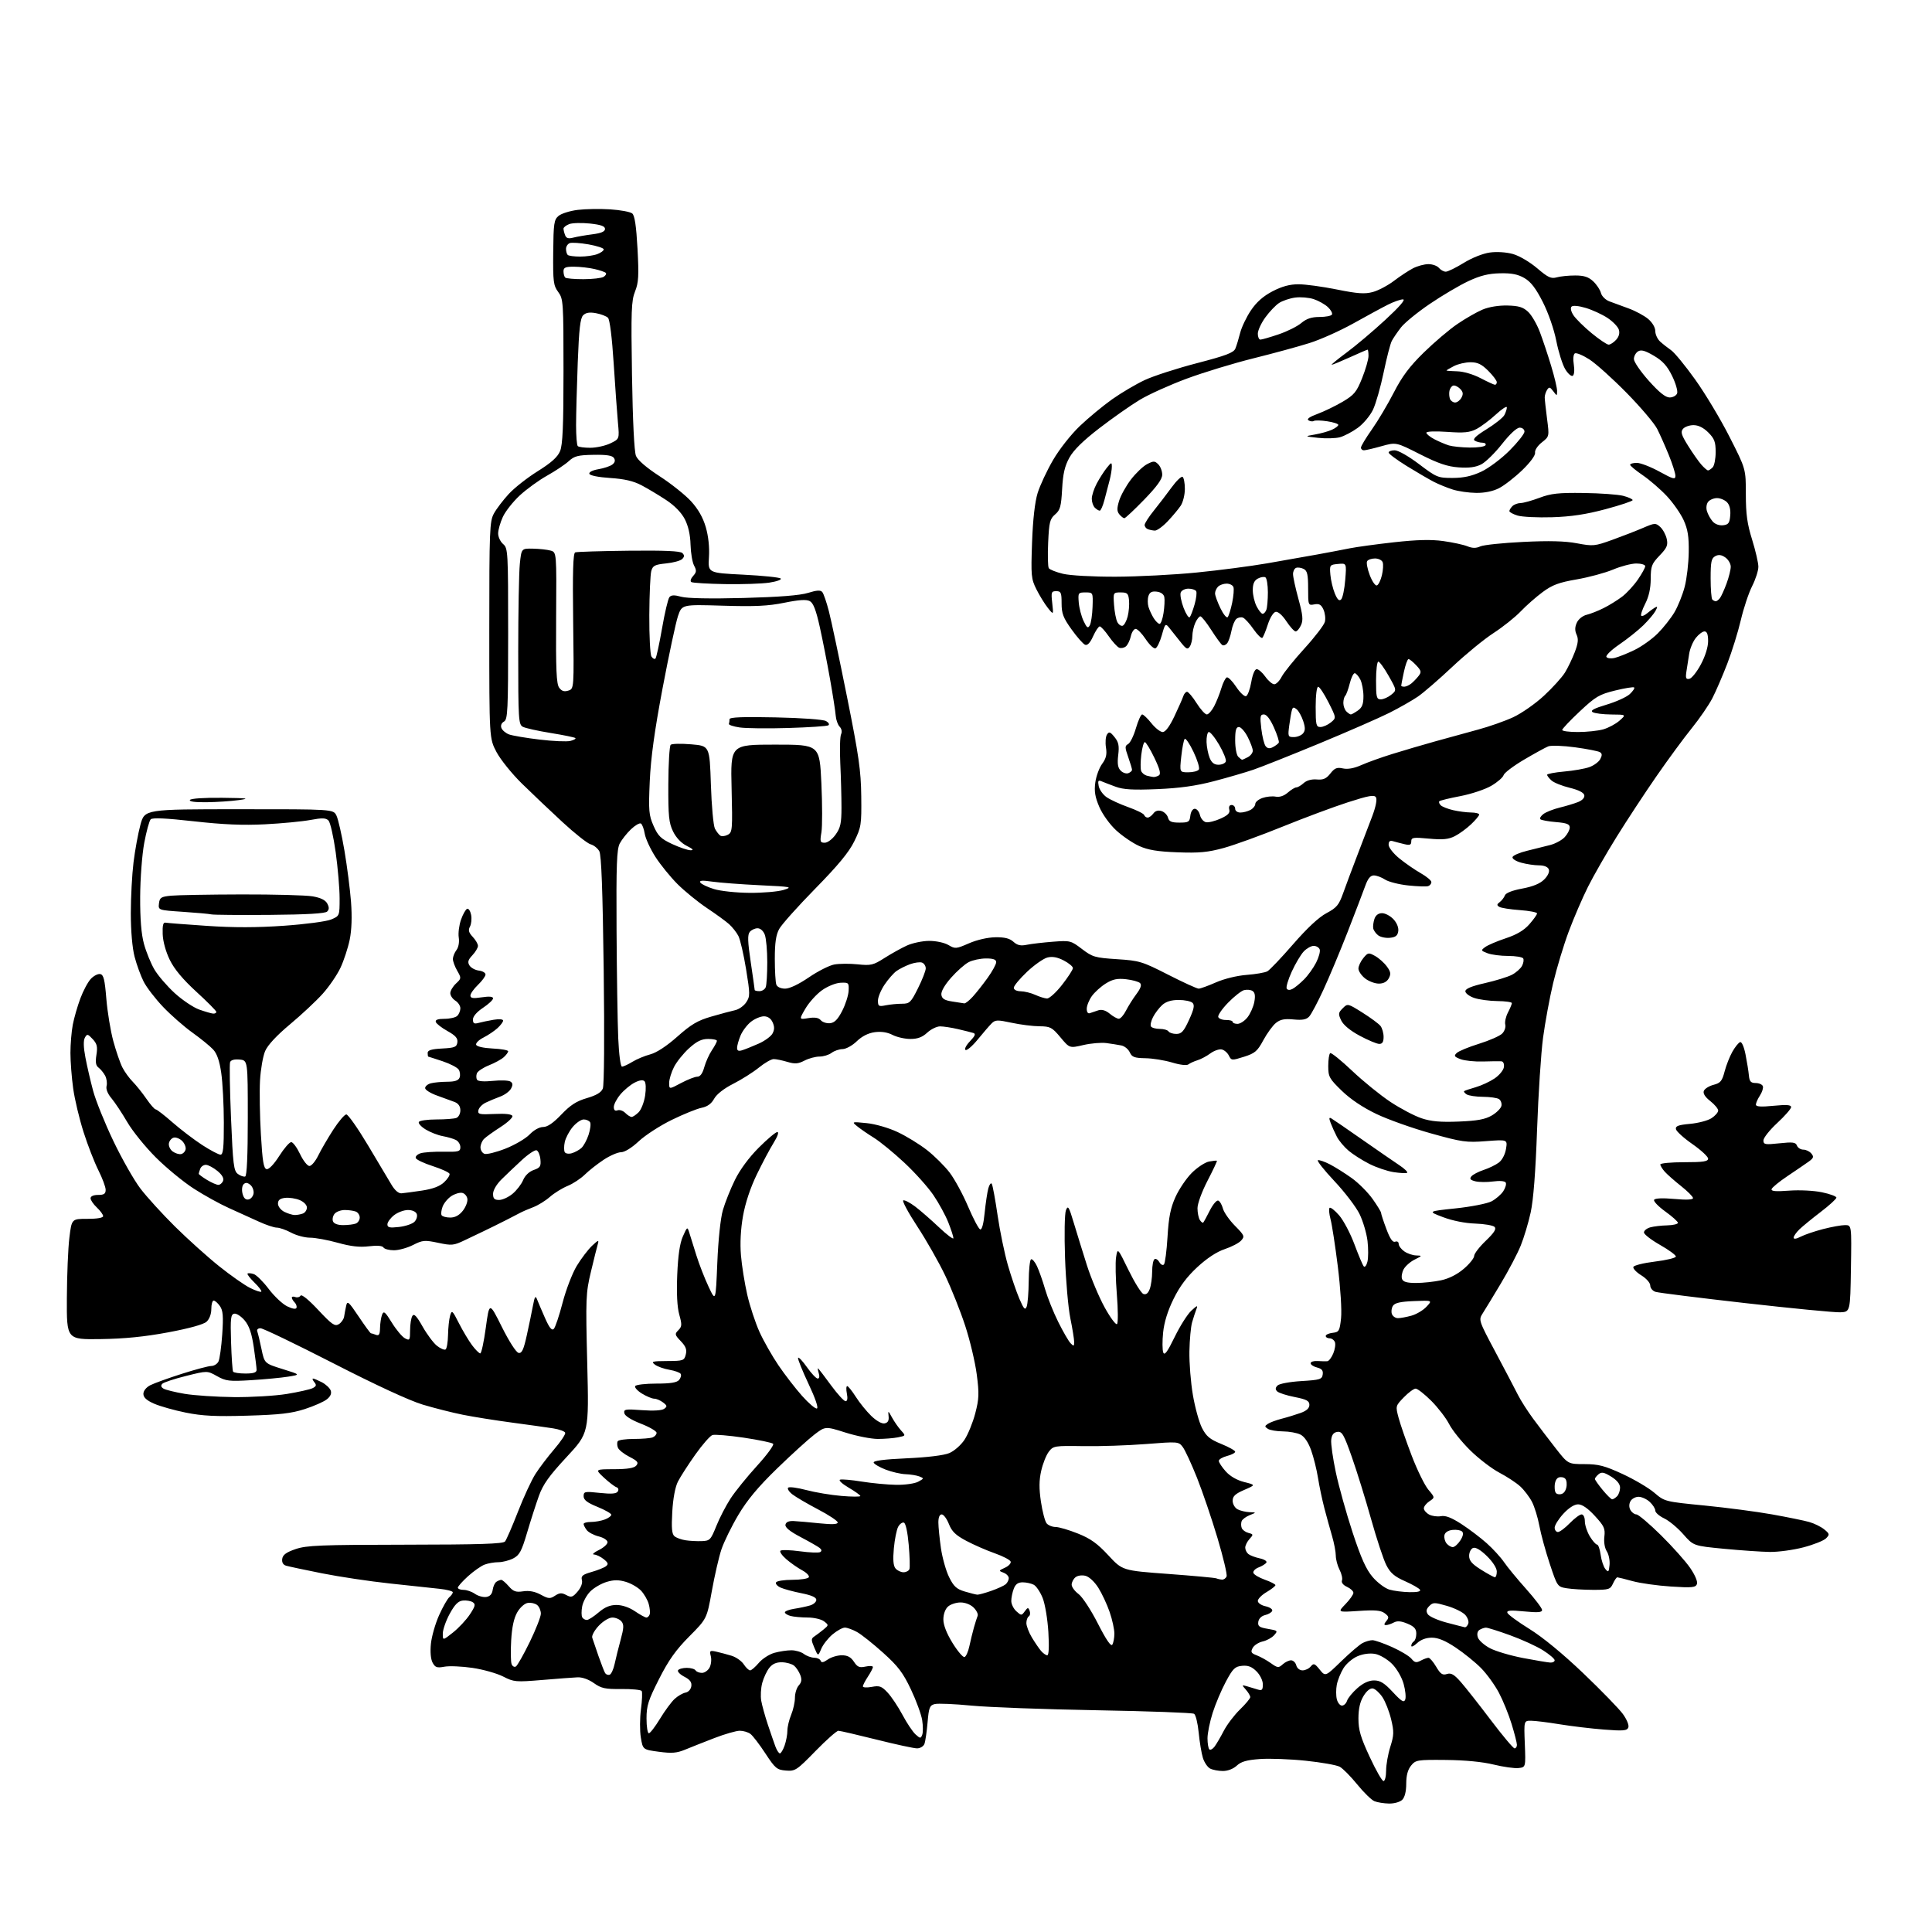 <?xml version="1.0" encoding="UTF-8" standalone="no"?>
<!-- Filename: 47eb364009e0144850d8ffc9682aff690ec820b38c043959a477e9e10e7a2777.svg -->
<!-- Created with https://svgstud.io -->
<svg
  version="1.1"
  xmlns="http://www.w3.org/2000/svg"
  xmlns:xlink="http://www.w3.org/1999/xlink"
  xmlns:svg="http://www.w3.org/2000/svg"
  xmlns:rdf="http://www.w3.org/1999/02/22-rdf-syntax-ns#"
  xmlns:cc="http://creativecommons.org/ns#"
  xmlns:dc="http://purl.org/dc/elements/1.1/"
  viewBox="0 0 768 768"
  width="768"
  height="768"
  role="img"
  aria-labelledby="titleID descID"
>
  <title id="titleID">dinosaur with a glss of wine in the hand</title>
  <desc id="descID">AI-generated SVG illustration: dinosaur with a glss of wine in the hand, created on https://svgstud.io</desc>

  <rect width="100%" height="100%" fill="white" />


  <path stroke="none" fill="black" fill-rule="evenodd" d="M552.18,716.94C550.16,716.90 547.54,716.49 546.37,716.01C545.19,715.54 542.11,712.53 539.51,709.33C536.91,706.12 533.77,702.96 532.54,702.30C531.31,701.64 525.25,700.57 519.07,699.92C512.89,699.27 504.70,698.97 500.87,699.24C495.60,699.62 493.35,700.26 491.64,701.87C490.28,703.14 488.06,704.00 486.12,704.00C484.33,704.00 482.03,703.55 481.01,703.01C479.99,702.46 478.71,700.55 478.16,698.76C477.61,696.97 476.86,692.47 476.50,688.76C476.14,685.05 475.32,681.68 474.67,681.26C474.03,680.85 456.62,680.21 436.00,679.85C415.38,679.49 392.96,678.66 386.19,678.01C379.42,677.35 372.85,677.07 371.59,677.39C369.56,677.90 369.23,678.74 368.72,684.73C368.40,688.45 367.84,692.29 367.47,693.25C367.09,694.21 365.78,695.00 364.54,695.00C363.31,695.00 356.05,693.43 348.40,691.51C340.76,689.60 333.95,688.02 333.27,688.01C332.60,688.01 328.50,691.63 324.17,696.07C316.69,703.74 316.10,704.12 312.40,703.82C308.82,703.53 308.15,702.96 304.24,697.00C301.90,693.42 299.23,689.94 298.30,689.25C297.38,688.56 295.47,688.00 294.06,688.00C292.65,688.01 288.12,689.31 284.00,690.90C279.88,692.49 274.64,694.56 272.37,695.50C269.04,696.88 267.03,697.04 261.89,696.35C255.54,695.50 255.54,695.50 254.74,690.69C254.30,688.04 254.32,682.99 254.79,679.47C255.26,675.94 255.39,672.67 255.08,672.19C254.76,671.72 251.12,671.37 247.00,671.41C240.57,671.49 239.01,671.15 236.07,669.06C234.02,667.59 231.42,666.67 229.57,666.76C227.88,666.83 221.55,667.31 215.50,667.82C205.04,668.69 204.28,668.63 200.00,666.44C197.53,665.18 192.04,663.63 187.82,663.01C183.59,662.39 178.57,662.18 176.65,662.54C173.70,663.09 172.99,662.85 171.96,660.93C171.22,659.54 170.96,656.64 171.30,653.38C171.60,650.47 173.06,645.38 174.55,642.06C176.04,638.74 177.88,635.52 178.63,634.89C179.38,634.27 180.00,633.39 180.00,632.95C180.00,632.51 177.64,631.89 174.75,631.58C171.86,631.27 162.97,630.32 155.00,629.46C147.03,628.61 134.88,626.79 128.00,625.42C121.12,624.05 114.69,622.68 113.69,622.38C112.53,622.02 111.99,621.06 112.19,619.66C112.42,618.06 113.81,617.05 117.50,615.79C121.86,614.30 127.41,614.08 161.13,614.04C190.78,614.01 199.99,613.71 200.77,612.75C201.32,612.06 203.63,606.75 205.89,600.95C208.15,595.15 211.27,588.40 212.83,585.95C214.39,583.50 217.78,579.04 220.35,576.04C222.92,573.04 224.87,570.12 224.68,569.54C224.49,568.97 222.35,568.19 219.92,567.80C217.49,567.42 210.10,566.38 203.50,565.50C196.90,564.62 188.12,563.22 184.00,562.39C179.88,561.57 172.69,559.75 168.03,558.35C162.77,556.77 149.30,550.54 132.45,541.90C117.53,534.26 104.53,528.00 103.56,528.00C102.53,528.00 101.99,528.54 102.28,529.28C102.54,529.98 103.30,533.12 103.95,536.27C105.14,541.98 105.14,541.98 112.32,544.22C119.50,546.45 119.50,546.45 114.50,547.25C111.75,547.69 105.15,548.31 99.84,548.64C91.12,549.17 89.79,549.01 86.28,547.04C82.39,544.85 82.39,544.85 73.98,546.95C69.35,548.10 65.10,549.50 64.54,550.06C63.84,550.76 63.99,551.37 64.98,551.99C65.79,552.49 69.58,553.42 73.40,554.07C77.23,554.71 86.01,555.30 92.93,555.37C99.84,555.44 109.33,554.88 114.00,554.12C118.67,553.36 123.32,552.31 124.31,551.80C125.76,551.05 125.89,550.57 124.94,549.43C124.29,548.64 124.06,548.00 124.43,548.00C124.80,548.00 126.37,548.66 127.93,549.46C129.48,550.27 131.06,551.73 131.44,552.70C131.90,553.90 131.41,555.06 129.96,556.23C128.77,557.19 124.81,558.95 121.15,560.13C115.86,561.84 111.20,562.38 98.37,562.75C85.72,563.13 80.43,562.86 73.87,561.54C69.27,560.61 63.59,559.01 61.25,557.98C58.26,556.67 57.00,555.51 57.00,554.08C57.00,552.88 58.12,551.48 59.75,550.64C61.26,549.87 66.89,547.83 72.26,546.12C77.63,544.40 82.90,543.00 83.98,543.00C85.05,543.00 86.33,542.21 86.83,541.25C87.32,540.29 88.00,535.42 88.34,530.44C88.83,523.18 88.65,520.94 87.42,519.19C86.58,517.98 85.46,517.00 84.94,517.00C84.42,517.00 84.00,518.51 84.00,520.35C84.00,522.36 83.25,524.37 82.10,525.41C80.91,526.49 75.15,528.08 66.85,529.63C57.48,531.38 49.47,532.18 40.00,532.31C26.50,532.50 26.50,532.50 26.58,516.00C26.62,506.93 27.07,496.12 27.58,492.00C28.50,484.50 28.50,484.50 34.75,484.51C38.58,484.52 41.00,484.10 41.00,483.43C41.00,482.84 39.87,481.29 38.50,480.00C37.12,478.71 36.00,477.05 36.00,476.33C36.00,475.52 37.18,475.00 39.00,475.00C41.35,475.00 42.00,474.56 42.00,472.97C42.00,471.86 40.70,468.37 39.12,465.22C37.54,462.07 34.87,455.23 33.21,450.00C31.54,444.77 29.68,436.98 29.09,432.68C28.49,428.38 28.00,422.02 28.00,418.56C28.00,415.10 28.42,410.06 28.93,407.35C29.45,404.65 30.80,399.94 31.94,396.90C33.07,393.86 34.94,390.36 36.09,389.13C37.24,387.90 38.93,387.03 39.84,387.21C41.18,387.46 41.65,389.36 42.27,397.01C42.70,402.23 43.94,409.80 45.04,413.84C46.14,417.88 47.77,422.61 48.66,424.34C49.55,426.08 51.39,428.62 52.76,430.00C54.12,431.38 56.56,434.41 58.17,436.75C59.78,439.09 61.45,441.00 61.89,441.00C62.33,441.00 65.35,443.33 68.59,446.18C71.84,449.02 77.16,453.07 80.41,455.18C83.65,457.28 86.92,459.00 87.66,459.00C88.71,459.00 89.00,456.27 88.98,446.25C88.97,439.24 88.51,430.37 87.95,426.54C87.26,421.72 86.26,418.83 84.72,417.18C83.50,415.86 79.78,412.84 76.46,410.46C73.14,408.08 67.91,403.49 64.84,400.27C61.77,397.05 58.29,392.53 57.12,390.24C55.95,387.94 54.32,383.48 53.50,380.32C52.59,376.83 52.00,370.06 52.00,363.04C52.00,356.69 52.49,347.57 53.08,342.77C53.67,337.96 54.90,331.26 55.82,327.86C57.50,321.69 57.50,321.69 95.00,321.68C132.50,321.67 132.50,321.67 133.75,324.22C134.43,325.61 135.86,331.87 136.92,338.13C137.98,344.38 139.16,353.57 139.54,358.55C139.98,364.43 139.80,369.68 139.01,373.55C138.33,376.82 136.69,381.84 135.35,384.69C134.01,387.55 130.82,392.21 128.26,395.05C125.71,397.90 119.87,403.35 115.30,407.17C109.98,411.61 106.41,415.45 105.40,417.81C104.53,419.84 103.61,425.10 103.36,429.50C103.12,433.90 103.27,443.57 103.71,450.99C104.34,461.76 104.80,464.53 106.00,464.75C106.89,464.92 108.92,462.79 111.00,459.52C112.92,456.49 115.07,454.01 115.76,454.01C116.45,454.00 118.03,456.14 119.27,458.75C120.51,461.36 122.19,463.50 123.00,463.50C123.81,463.50 125.38,461.64 126.49,459.37C127.59,457.11 130.28,452.49 132.45,449.12C134.63,445.76 136.97,443.00 137.67,443.00C138.37,443.00 142.22,448.47 146.22,455.17C150.22,461.86 154.45,468.94 155.61,470.92C156.94,473.18 158.42,474.45 159.61,474.36C160.65,474.28 164.32,473.79 167.76,473.27C172.04,472.63 174.82,471.58 176.53,469.97C177.91,468.68 178.89,467.16 178.70,466.60C178.52,466.05 175.50,464.67 172.01,463.54C168.51,462.42 165.48,460.98 165.27,460.33C165.06,459.69 165.93,458.84 167.19,458.44C168.46,458.04 172.53,457.76 176.25,457.83C182.31,457.94 183.00,457.76 183.00,456.01C183.00,454.94 182.21,453.66 181.25,453.17C180.29,452.67 177.93,451.98 176.00,451.63C174.07,451.28 171.02,450.09 169.20,448.98C167.39,447.87 166.17,446.53 166.51,445.98C166.84,445.44 169.98,445.00 173.48,445.00C176.97,445.00 180.55,444.73 181.42,444.39C182.29,444.06 183.00,442.70 183.00,441.37C183.00,439.80 182.22,438.65 180.75,438.07C179.51,437.59 176.36,436.44 173.75,435.51C171.14,434.59 169.00,433.25 169.00,432.53C169.00,431.82 170.01,430.96 171.25,430.63C172.49,430.30 175.43,430.02 177.78,430.01C180.81,430.00 182.25,429.52 182.69,428.36C183.04,427.46 182.88,426.04 182.35,425.20C181.82,424.36 178.94,422.86 175.94,421.86C172.95,420.87 170.39,420.04 170.25,420.03C170.11,420.01 170.00,419.35 170.00,418.55C170.00,417.49 171.53,417.02 175.75,416.80C180.75,416.54 181.54,416.22 181.81,414.36C182.04,412.73 181.09,411.65 177.88,409.86C175.55,408.56 173.46,406.94 173.24,406.25C172.96,405.39 174.06,405.00 176.72,405.00C178.85,405.00 181.14,404.46 181.80,403.80C182.46,403.14 183.00,401.79 183.00,400.81C183.00,399.82 182.10,398.45 181.00,397.77C179.90,397.08 179.00,395.74 179.00,394.80C179.00,393.85 180.01,392.14 181.24,390.99C183.42,388.96 183.44,388.82 181.74,385.87C180.78,384.20 180.01,382.09 180.03,381.17C180.05,380.25 180.69,378.67 181.45,377.66C182.28,376.58 182.65,374.53 182.36,372.66C182.09,370.92 182.50,367.73 183.27,365.56C184.03,363.39 185.13,361.46 185.71,361.26C186.28,361.07 186.99,362.17 187.28,363.70C187.57,365.23 187.37,367.31 186.82,368.33C186.06,369.75 186.32,370.71 187.91,372.41C189.06,373.63 190.00,375.25 190.00,376.00C190.00,376.75 189.00,378.43 187.78,379.73C186.05,381.57 185.80,382.46 186.63,383.79C187.22,384.73 188.89,385.64 190.35,385.82C191.81,385.99 193.00,386.69 193.00,387.38C193.00,388.06 191.65,389.92 190.00,391.50C188.35,393.08 187.00,394.99 187.00,395.75C187.00,396.81 188.02,396.97 191.50,396.45C194.51,396.00 196.00,396.14 196.00,396.87C196.00,397.48 194.20,399.16 192.00,400.62C189.57,402.23 188.00,404.04 188.00,405.25C188.00,406.82 188.47,407.11 190.25,406.62C191.49,406.28 194.19,405.72 196.25,405.37C198.40,405.01 200.00,405.15 200.00,405.70C200.00,406.22 198.99,407.58 197.75,408.71C196.51,409.84 194.01,411.52 192.19,412.44C190.36,413.36 189.05,414.65 189.27,415.31C189.50,416.01 192.18,416.62 195.83,416.80C199.22,416.96 202.00,417.45 202.00,417.89C202.00,418.33 201.21,419.40 200.25,420.26C199.29,421.13 196.62,422.58 194.33,423.49C192.03,424.41 189.89,425.84 189.57,426.67C189.25,427.50 189.28,428.65 189.63,429.22C190.03,429.85 192.45,430.03 195.90,429.67C198.99,429.35 202.12,429.46 202.86,429.91C203.87,430.54 203.94,431.24 203.14,432.74C202.56,433.83 200.60,435.27 198.79,435.93C196.98,436.59 194.38,437.68 193.01,438.35C191.64,439.02 190.36,440.37 190.17,441.35C189.86,442.95 190.54,443.10 196.56,442.82C200.90,442.61 203.43,442.90 203.69,443.62C203.90,444.24 201.77,446.22 198.95,448.03C196.13,449.84 193.18,451.96 192.41,452.73C191.63,453.51 191.00,455.02 191.00,456.10C191.00,457.18 191.70,458.33 192.57,458.66C193.43,458.99 197.18,458.07 200.90,456.61C204.63,455.15 208.95,452.61 210.52,450.98C212.21,449.22 214.40,448.00 215.90,448.00C217.62,448.00 219.92,446.43 223.14,443.05C226.73,439.28 229.16,437.72 233.28,436.52C237.05,435.42 238.99,434.27 239.63,432.72C240.17,431.41 240.32,412.16 239.98,385.50C239.57,353.87 239.06,339.87 238.23,338.37C237.58,337.19 236.03,335.96 234.78,335.63C233.52,335.29 228.48,331.31 223.56,326.76C218.64,322.22 211.38,315.32 207.42,311.44C203.46,307.55 198.94,301.93 197.36,298.94C194.50,293.50 194.50,293.50 194.50,250.50C194.50,210.68 194.64,207.25 196.33,204.14C197.34,202.29 200.00,198.79 202.23,196.37C204.46,193.94 209.66,189.86 213.77,187.30C219.14,183.95 221.64,181.70 222.63,179.35C223.68,176.82 224.00,169.45 224.00,147.49C224.00,120.02 223.92,118.81 221.90,116.07C220.00,113.51 219.80,111.98 219.91,100.36C220.02,88.78 220.23,87.33 222.04,85.82C223.15,84.89 226.55,83.82 229.61,83.44C232.67,83.06 238.49,82.96 242.55,83.22C246.61,83.48 250.56,84.22 251.32,84.85C252.31,85.67 252.92,89.78 253.42,98.84C254.00,109.65 253.85,112.34 252.44,115.86C250.97,119.54 250.82,123.56 251.23,149.27C251.52,167.44 252.12,179.53 252.81,181.22C253.51,182.93 257.00,185.93 262.21,189.31C266.77,192.26 272.39,196.74 274.70,199.26C277.53,202.36 279.44,205.70 280.56,209.55C281.61,213.18 282.07,217.53 281.82,221.50C281.42,227.74 281.42,227.74 295.46,228.44C303.18,228.83 309.88,229.51 310.34,229.97C310.81,230.42 308.78,231.15 305.84,231.60C302.90,232.05 294.93,232.31 288.13,232.19C281.32,232.07 275.33,231.71 274.81,231.38C274.28,231.06 274.59,230.00 275.51,228.98C276.89,227.46 276.96,226.79 275.91,224.83C275.22,223.55 274.59,219.80 274.50,216.50C274.40,212.59 273.60,209.06 272.22,206.38C270.86,203.75 268.16,200.98 264.79,198.76C261.88,196.84 257.48,194.20 255.00,192.90C251.79,191.21 248.22,190.38 242.58,190.01C237.90,189.71 234.50,189.03 234.28,188.35C234.05,187.67 235.54,186.92 237.86,186.52C240.03,186.16 242.52,185.33 243.39,184.68C244.44,183.89 244.67,183.03 244.07,182.09C243.43,181.07 241.19,180.71 235.94,180.80C229.79,180.90 228.31,181.27 226.10,183.31C224.67,184.62 220.80,187.21 217.50,189.06C214.20,190.90 209.30,194.46 206.60,196.96C203.91,199.46 200.88,203.30 199.88,205.50C198.87,207.70 198.03,210.64 198.02,212.03C198.01,213.42 198.90,215.33 200.00,216.27C201.93,217.92 202.00,219.22 202.00,251.94C202.00,282.50 201.83,285.99 200.35,286.83C199.34,287.39 198.94,288.40 199.32,289.39C199.67,290.29 201.01,291.43 202.31,291.93C203.61,292.42 209.07,293.35 214.45,293.99C219.82,294.64 225.35,294.88 226.73,294.53C228.11,294.19 229.01,293.67 228.72,293.39C228.44,293.11 224.04,292.21 218.94,291.38C213.84,290.56 208.84,289.45 207.83,288.91C206.12,287.99 206.00,286.03 206.00,259.11C206.00,243.26 206.29,227.53 206.64,224.15C207.28,218.00 207.28,218.00 211.89,218.10C214.43,218.15 217.57,218.50 218.88,218.87C221.25,219.53 221.25,219.53 221.07,245.52C220.93,266.22 221.18,271.88 222.28,273.37C223.27,274.73 224.28,275.05 225.92,274.53C228.19,273.81 228.19,273.81 227.84,246.91C227.59,227.29 227.81,219.90 228.65,219.58C229.28,219.34 238.87,219.04 249.95,218.92C264.09,218.76 270.44,219.04 271.25,219.85C272.12,220.72 272.10,221.30 271.18,222.22C270.50,222.90 267.62,223.69 264.77,223.97C260.30,224.43 259.49,224.84 258.89,227.00C258.51,228.38 258.16,236.25 258.11,244.50C258.07,252.75 258.45,260.16 258.96,260.97C259.47,261.78 260.19,262.15 260.55,261.79C260.91,261.43 262.08,256.06 263.16,249.85C264.23,243.65 265.56,238.04 266.10,237.38C266.83,236.50 268.06,236.46 270.80,237.22C273.12,237.87 282.32,238.05 295.50,237.71C309.74,237.33 318.02,236.68 321.22,235.68C324.73,234.59 326.18,234.51 326.88,235.36C327.40,235.99 328.58,239.43 329.50,243.00C330.43,246.57 333.67,261.88 336.70,277.00C341.40,300.40 342.24,306.29 342.36,316.50C342.49,327.88 342.35,328.81 339.58,334.46C337.47,338.77 333.18,343.97 324.08,353.24C317.16,360.30 310.71,367.51 309.75,369.27C308.46,371.62 308.00,374.77 308.00,381.15C308.00,385.93 308.27,390.55 308.61,391.42C308.97,392.35 310.39,393.00 312.10,393.00C313.87,393.00 317.49,391.28 321.49,388.55C325.06,386.10 329.62,383.79 331.60,383.41C333.59,383.04 337.80,383.01 340.96,383.34C346.20,383.89 347.13,383.67 351.60,380.82C354.30,379.10 358.30,376.88 360.50,375.87C362.70,374.87 366.68,374.03 369.35,374.02C372.11,374.01 375.40,374.72 377.01,375.66C379.68,377.24 380.07,377.21 385.16,374.99C388.32,373.61 392.60,372.63 395.64,372.58C399.34,372.52 401.37,373.02 402.85,374.37C404.41,375.78 405.73,376.07 408.21,375.56C410.02,375.19 414.67,374.65 418.54,374.35C425.39,373.82 425.71,373.90 430.09,377.24C434.28,380.43 435.26,380.72 444.02,381.29C452.95,381.87 454.03,382.19 464.34,387.45C470.32,390.50 475.79,393.00 476.49,393.00C477.18,393.00 480.27,391.88 483.35,390.52C486.63,389.08 491.69,387.84 495.53,387.54C499.15,387.27 502.87,386.62 503.80,386.11C504.74,385.59 509.34,380.75 514.04,375.34C519.58,368.96 524.23,364.62 527.28,363.00C531.36,360.83 532.24,359.77 533.94,355.00C535.01,351.98 537.54,345.23 539.55,340.00C541.57,334.77 544.25,327.75 545.51,324.40C546.90,320.70 547.47,317.76 546.97,316.95C546.30,315.86 544.15,316.24 535.82,318.92C530.14,320.75 518.47,325.10 509.87,328.59C501.27,332.08 490.74,335.90 486.46,337.08C480.14,338.81 476.69,339.13 468.09,338.81C460.09,338.51 456.36,337.89 452.82,336.29C450.25,335.13 446.14,332.33 443.69,330.07C441.15,327.73 438.27,323.72 437.00,320.79C435.30,316.83 434.92,314.55 435.40,311.06C435.74,308.55 436.96,305.21 438.12,303.64C439.71,301.47 440.08,299.90 439.64,297.14C439.32,295.14 439.50,292.82 440.04,292.00C440.86,290.73 441.33,290.88 443.04,293.00C444.67,295.01 444.96,296.42 444.51,300.16C444.10,303.60 444.36,305.22 445.51,306.36C446.36,307.22 447.72,307.66 448.53,307.35C449.34,307.04 450.00,306.44 450.00,306.02C450.00,305.60 449.31,303.31 448.48,300.93C447.12,297.08 447.11,296.52 448.46,295.76C449.29,295.30 450.68,292.46 451.55,289.46C452.43,286.46 453.54,284.00 454.03,284.00C454.52,284.00 456.17,285.57 457.71,287.50C459.24,289.42 461.26,291.00 462.19,291.00C463.27,291.00 464.93,288.78 466.84,284.75C468.47,281.31 470.06,277.71 470.37,276.75C470.68,275.79 471.36,275.00 471.88,275.00C472.39,275.00 474.10,277.02 475.66,279.50C477.22,281.97 479.05,284.00 479.72,284.00C480.40,284.00 481.71,282.54 482.64,280.75C483.57,278.96 484.87,275.72 485.51,273.55C486.16,271.38 487.14,269.45 487.69,269.27C488.24,269.09 489.91,270.78 491.40,273.03C492.89,275.29 494.65,276.95 495.31,276.74C495.96,276.52 496.90,274.02 497.39,271.17C497.92,268.07 498.80,266.00 499.57,266.00C500.28,266.00 501.83,267.35 503.00,269.00C504.17,270.65 505.77,272.00 506.54,272.00C507.32,272.00 508.65,270.65 509.50,268.99C510.36,267.34 514.44,262.28 518.57,257.74C522.70,253.21 526.34,248.45 526.66,247.18C526.99,245.90 526.73,243.71 526.10,242.32C525.20,240.34 524.39,239.88 522.47,240.25C520.04,240.72 520.00,240.62 520.00,233.90C520.00,228.40 519.66,226.89 518.25,226.17C517.29,225.68 515.94,225.47 515.25,225.72C514.56,225.96 514.00,227.09 514.00,228.21C514.00,229.34 514.97,233.80 516.16,238.13C517.89,244.46 518.09,246.50 517.18,248.50C516.55,249.88 515.59,251.00 515.04,251.00C514.48,251.00 512.82,249.18 511.35,246.96C509.76,244.55 508.04,243.04 507.09,243.22C506.20,243.39 504.84,245.56 504.00,248.19C503.18,250.75 502.19,253.16 501.81,253.53C501.44,253.90 499.86,252.38 498.31,250.15C496.77,247.92 494.88,245.84 494.12,245.53C493.37,245.22 492.18,245.44 491.48,246.02C490.78,246.60 489.90,248.74 489.52,250.79C489.13,252.83 488.36,255.06 487.80,255.74C487.23,256.42 486.37,256.73 485.88,256.42C485.38,256.12 483.41,253.42 481.50,250.43C479.59,247.45 477.64,245.00 477.17,245.00C476.70,245.00 475.80,246.15 475.16,247.55C474.52,248.95 473.99,251.31 473.98,252.80C473.98,254.28 473.52,256.18 472.97,257.00C472.12,258.27 471.62,258.07 469.73,255.76C468.50,254.26 466.54,251.80 465.37,250.29C463.24,247.55 463.24,247.55 461.86,252.45C461.10,255.14 459.95,257.52 459.30,257.73C458.65,257.95 456.90,256.30 455.42,254.06C453.94,251.83 452.15,250.00 451.45,250.00C450.74,250.00 449.87,251.32 449.52,252.93C449.16,254.54 448.28,256.35 447.56,256.95C446.84,257.55 445.63,257.78 444.88,257.47C444.12,257.16 442.27,255.12 440.76,252.95C439.25,250.78 437.63,249.00 437.16,249.00C436.69,249.00 435.51,250.77 434.53,252.92C433.37,255.51 432.29,256.66 431.35,256.31C430.58,256.01 428.15,253.27 425.97,250.22C422.65,245.59 422.00,243.88 422.00,239.84C422.00,235.57 421.75,235.00 419.87,235.00C417.92,235.00 417.79,235.40 418.28,239.75C418.81,244.50 418.81,244.50 416.52,241.63C415.27,240.05 413.23,236.74 412.00,234.28C409.90,230.09 409.79,228.85 410.26,215.64C410.59,206.50 411.38,199.56 412.47,196.00C413.41,192.97 416.16,187.08 418.59,182.90C421.10,178.58 425.70,172.74 429.25,169.35C432.69,166.08 438.47,161.29 442.11,158.71C445.74,156.14 451.59,152.69 455.11,151.05C458.62,149.42 467.96,146.40 475.86,144.35C487.37,141.35 490.39,140.21 491.08,138.56C491.55,137.43 492.40,134.63 492.98,132.34C493.56,130.06 495.48,126.02 497.26,123.38C499.49,120.07 502.17,117.71 505.86,115.79C509.61,113.84 512.71,113.00 516.17,113.00C518.88,113.00 525.74,113.93 531.42,115.08C539.73,116.75 542.50,116.94 545.72,116.08C547.92,115.48 551.69,113.49 554.11,111.65C556.52,109.81 559.94,107.56 561.70,106.65C563.46,105.74 566.22,105.00 567.83,105.00C569.44,105.00 571.32,105.68 572.00,106.50C572.68,107.32 573.91,108.00 574.72,108.00C575.53,108.00 578.74,106.43 581.85,104.51C585.13,102.49 589.49,100.76 592.24,100.38C595.04,100.00 598.79,100.24 601.43,100.98C603.93,101.68 608.14,104.16 611.02,106.61C615.35,110.31 616.58,110.88 618.83,110.25C620.30,109.84 623.60,109.50 626.18,109.51C629.70,109.51 631.47,110.09 633.34,111.85C634.71,113.14 636.09,115.22 636.40,116.47C636.72,117.73 638.21,119.21 639.74,119.79C641.26,120.37 644.71,121.64 647.41,122.61C650.10,123.59 653.59,125.47 655.16,126.78C656.83,128.20 658.00,130.17 658.00,131.59C658.00,132.92 658.86,134.79 659.90,135.75C660.95,136.71 662.92,138.26 664.27,139.20C665.63,140.13 669.97,145.42 673.92,150.96C677.87,156.49 684.01,166.73 687.55,173.72C694.00,186.41 694.00,186.41 694.00,196.46C694.00,204.34 694.53,208.22 696.49,214.50C697.85,218.90 698.98,223.75 698.98,225.28C698.99,226.81 697.87,230.29 696.50,233.00C695.12,235.72 693.10,241.80 692.00,246.51C690.90,251.22 688.47,259.02 686.61,263.85C684.74,268.68 682.08,274.86 680.68,277.57C679.28,280.28 675.59,285.65 672.48,289.50C669.36,293.35 663.04,301.96 658.42,308.64C653.80,315.31 646.70,326.11 642.65,332.64C638.59,339.16 633.47,348.10 631.26,352.50C629.06,356.90 625.61,364.90 623.60,370.28C621.59,375.66 618.80,384.89 617.40,390.78C616.00,396.68 614.20,406.45 613.39,412.50C612.58,418.55 611.51,434.98 611.01,449.00C610.42,465.86 609.55,477.04 608.46,482.00C607.56,486.12 605.77,492.06 604.50,495.18C603.23,498.31 599.69,505.06 596.62,510.19C593.56,515.31 590.30,520.68 589.37,522.12C587.72,524.71 587.79,524.93 594.55,537.62C598.32,544.70 602.31,552.30 603.41,554.50C604.52,556.70 607.25,560.98 609.48,564.00C611.71,567.02 615.74,572.31 618.43,575.75C623.32,582.00 623.32,582.00 629.91,582.01C635.45,582.02 637.85,582.65 645.00,585.94C649.67,588.10 655.35,591.45 657.62,593.39C661.72,596.89 661.81,596.92 677.62,598.47C686.35,599.33 698.45,600.92 704.50,602.01C710.55,603.09 717.15,604.44 719.17,605.01C721.19,605.58 723.89,606.91 725.17,607.96C727.32,609.72 727.37,610.00 725.89,611.51C725.00,612.42 720.98,614.02 716.95,615.08C712.93,616.14 706.90,616.96 703.57,616.92C700.23,616.87 692.03,616.31 685.34,615.67C673.18,614.50 673.18,614.50 669.12,609.88C666.88,607.33 663.47,604.50 661.53,603.58C659.59,602.66 658.00,601.27 658.00,600.49C658.00,599.71 657.02,598.16 655.81,597.04C654.61,595.92 652.60,595.00 651.35,595.00C650.09,595.00 648.64,595.80 648.12,596.78C647.52,597.90 647.52,599.18 648.13,600.28C648.67,601.22 649.72,602.00 650.49,602.00C651.25,602.00 655.64,605.71 660.24,610.25C664.84,614.79 670.08,620.66 671.89,623.31C673.84,626.16 674.92,628.76 674.56,629.70C674.03,631.07 672.58,631.21 664.22,630.67C658.88,630.32 652.02,629.36 649.00,628.53C645.98,627.70 643.23,627.02 642.91,627.01C642.59,627.01 641.81,628.12 641.18,629.50C640.13,631.81 639.53,632.00 633.27,631.99C629.55,631.98 624.83,631.70 622.79,631.36C619.12,630.76 619.05,630.66 616.05,621.63C614.38,616.61 612.52,609.81 611.92,606.53C611.31,603.25 610.00,598.97 609.00,597.03C608.00,595.09 605.90,592.33 604.34,590.89C602.78,589.45 599.02,586.98 596.00,585.40C592.98,583.81 587.75,579.81 584.39,576.49C581.03,573.17 577.27,568.49 576.05,566.09C574.82,563.69 571.63,559.54 568.96,556.86C566.28,554.19 563.49,552.00 562.74,552.00C562.00,552.00 559.89,553.55 558.05,555.45C554.72,558.89 554.71,558.91 555.99,563.70C556.70,566.34 559.05,573.12 561.22,578.78C563.39,584.43 566.35,590.46 567.80,592.18C570.43,595.30 570.43,595.30 568.22,596.77C567.00,597.58 566.00,598.85 566.00,599.59C566.00,600.33 566.95,601.44 568.11,602.06C569.27,602.68 571.38,602.97 572.79,602.70C574.60,602.35 576.98,603.27 580.92,605.82C583.99,607.81 588.52,611.25 591.00,613.46C593.48,615.67 596.57,619.06 597.89,620.99C599.20,622.92 603.14,627.70 606.64,631.61C610.14,635.53 613.00,639.30 613.00,639.99C613.00,640.96 611.33,641.09 605.89,640.56C600.41,640.02 598.88,640.14 599.20,641.11C599.43,641.80 603.41,644.71 608.05,647.59C613.29,650.84 621.35,657.48 629.39,665.16C636.50,671.95 643.56,679.22 645.10,681.32C646.68,683.49 647.63,685.81 647.29,686.69C646.79,688.00 645.32,688.13 637.60,687.53C632.59,687.14 624.67,686.19 620.00,685.43C615.33,684.66 610.21,684.03 608.64,684.02C605.77,684.00 605.77,684.00 606.14,693.25C606.50,702.50 606.50,702.50 603.63,702.83C602.05,703.01 597.60,702.38 593.74,701.44C589.31,700.35 582.34,699.68 574.79,699.61C563.38,699.50 562.75,699.61 560.92,701.86C559.62,703.46 559.00,705.77 559.00,709.04C559.00,712.09 558.42,714.43 557.43,715.43C556.54,716.32 554.26,716.97 552.18,716.94zM549.97,708.00C550.54,708.00 551.00,706.13 551.00,703.84C551.00,701.55 551.75,697.29 552.67,694.38C554.14,689.70 554.18,688.42 552.98,683.40C552.23,680.28 550.67,676.33 549.52,674.62C548.37,672.91 546.67,671.37 545.74,671.19C544.70,670.99 543.28,672.13 542.03,674.18C540.63,676.47 540.01,679.24 540.00,683.13C540.00,687.69 540.84,690.57 544.47,698.38C546.92,703.67 549.40,708.00 549.97,708.00zM310.02,697.00C310.45,697.00 311.30,695.58 311.90,693.85C312.51,692.12 313.00,689.47 313.00,687.97C313.00,686.47 313.68,683.63 314.50,681.65C315.32,679.68 316.00,676.62 316.00,674.86C316.00,673.10 316.69,670.90 317.53,669.97C318.65,668.72 318.81,667.64 318.13,665.85C317.62,664.51 316.52,662.84 315.67,662.14C314.83,661.44 312.68,660.83 310.91,660.78C308.68,660.72 307.10,661.39 305.85,662.94C304.85,664.18 303.57,666.89 303.01,668.96C302.45,671.03 302.27,674.25 302.61,676.11C302.94,677.98 304.12,682.20 305.21,685.50C306.31,688.80 307.67,692.74 308.23,694.25C308.79,695.76 309.59,697.00 310.02,697.00zM482.80,694.31C483.55,693.31 485.21,690.48 486.49,688.00C487.78,685.52 490.67,681.72 492.91,679.55C495.16,677.37 497.00,675.16 497.00,674.63C497.00,674.09 496.21,672.76 495.25,671.67C493.56,669.75 493.58,669.71 495.75,670.34C496.99,670.70 498.90,671.28 500.00,671.62C501.65,672.13 502.00,671.77 502.00,669.57C502.00,668.06 500.91,665.82 499.48,664.39C497.62,662.53 496.12,661.96 493.73,662.19C490.92,662.46 490.09,663.27 487.29,668.50C485.52,671.80 483.16,677.39 482.04,680.92C480.92,684.45 480.00,688.99 480.00,691.00C480.00,693.02 480.33,694.99 480.72,695.39C481.12,695.79 482.06,695.30 482.80,694.31zM602.06,695.00C602.58,695.00 603.00,694.37 603.00,693.61C603.00,692.84 602.06,689.13 600.90,685.36C599.75,681.58 597.47,675.97 595.83,672.87C594.19,669.78 590.99,665.36 588.71,663.06C586.43,660.76 581.91,657.10 578.67,654.94C574.55,652.19 571.69,651.00 569.20,651.00C566.91,651.00 564.80,651.78 563.31,653.17C562.04,654.37 561.00,654.85 561.00,654.23C561.00,653.62 561.45,652.84 562.00,652.50C562.55,652.16 563.00,650.76 563.00,649.39C563.00,647.48 562.17,646.55 559.48,645.43C556.93,644.36 555.42,644.24 554.04,644.98C552.99,645.54 551.60,646.00 550.94,646.00C550.09,646.00 550.13,645.55 551.09,644.39C552.22,643.02 552.13,642.56 550.46,641.30C548.93,640.14 546.65,639.93 540.09,640.37C531.68,640.93 531.68,640.93 534.84,637.67C536.58,635.87 538.00,633.85 538.00,633.18C538.00,632.51 536.86,631.44 535.46,630.80C533.94,630.11 533.14,629.09 533.45,628.26C533.75,627.50 533.31,625.57 532.49,623.99C531.67,622.40 531.00,619.88 531.00,618.39C531.00,616.90 530.33,613.39 529.51,610.59C528.69,607.79 527.31,602.80 526.45,599.50C525.59,596.20 524.45,590.80 523.93,587.50C523.41,584.20 522.18,579.25 521.20,576.51C520.06,573.32 518.52,571.06 516.96,570.27C515.60,569.59 512.48,569.02 510.00,569.00C507.52,568.98 504.82,568.53 504.00,567.98C502.67,567.11 502.67,566.89 504.00,566.00C504.82,565.45 507.30,564.53 509.50,563.96C511.70,563.40 515.08,562.36 517.00,561.67C519.38,560.82 520.50,559.79 520.50,558.46C520.50,556.87 519.40,556.28 514.64,555.34C511.42,554.71 508.30,553.70 507.69,553.09C506.90,552.30 506.94,551.65 507.85,550.75C508.54,550.05 512.72,549.28 517.30,549.00C524.72,548.55 525.53,548.30 525.80,546.37C526.03,544.80 525.44,544.08 523.55,543.60C522.15,543.25 521.00,542.49 521.00,541.91C521.00,541.32 522.24,540.93 523.75,541.03C525.26,541.13 527.01,541.16 527.63,541.11C528.25,541.05 529.31,539.66 529.99,538.02C530.67,536.38 530.97,534.35 530.65,533.52C530.32,532.68 529.37,532.00 528.53,532.00C527.69,532.00 527.00,531.58 527.00,531.07C527.00,530.55 528.24,529.99 529.75,529.82C532.29,529.52 532.54,529.09 533.09,524.00C533.42,520.86 532.87,512.06 531.81,503.50C530.78,495.25 529.48,486.77 528.91,484.65C528.34,482.53 528.17,480.51 528.53,480.15C528.90,479.79 530.62,481.14 532.35,483.14C534.08,485.15 536.81,490.32 538.41,494.64C540.02,498.96 541.68,502.90 542.11,503.39C542.54,503.89 543.20,503.06 543.57,501.57C543.95,500.07 543.96,496.35 543.61,493.31C543.25,490.27 541.83,485.47 540.46,482.64C539.09,479.81 534.58,473.90 530.45,469.51C526.32,465.12 523.37,461.38 523.89,461.20C524.42,461.03 526.57,461.77 528.68,462.86C530.78,463.95 534.68,466.40 537.35,468.32C540.02,470.23 543.73,473.95 545.60,476.57C547.47,479.20 549.00,481.71 549.00,482.14C549.00,482.57 549.94,485.45 551.10,488.53C552.56,492.45 553.62,493.98 554.60,493.60C555.39,493.30 556.00,493.67 556.00,494.47C556.00,495.25 557.00,496.59 558.22,497.44C559.44,498.30 561.58,499.03 562.97,499.06C565.43,499.13 565.41,499.17 562.35,500.70C560.61,501.56 558.64,503.31 557.96,504.57C557.29,505.83 557.00,507.57 557.34,508.43C557.77,509.57 559.32,510.00 562.92,510.00C565.66,510.00 570.12,509.52 572.84,508.94C575.98,508.27 579.28,506.60 581.89,504.36C584.15,502.43 586.00,500.13 586.00,499.25C586.00,498.37 588.07,495.67 590.61,493.24C593.98,490.01 594.92,488.52 594.11,487.71C593.51,487.11 590.04,486.51 586.42,486.39C582.42,486.26 577.40,485.26 573.66,483.85C567.50,481.52 567.50,481.52 578.63,480.35C584.75,479.71 591.15,478.45 592.87,477.57C594.58,476.68 596.70,474.86 597.58,473.52C598.45,472.18 598.89,470.63 598.54,470.07C598.17,469.47 596.10,469.30 593.53,469.65C591.12,469.98 587.95,469.95 586.48,469.59C584.45,469.07 584.08,468.61 584.90,467.62C585.49,466.91 587.69,465.76 589.78,465.07C591.88,464.38 594.60,463.06 595.82,462.13C597.12,461.16 598.31,458.88 598.66,456.71C599.27,452.97 599.27,452.97 590.75,453.62C582.90,454.23 581.20,453.99 568.87,450.55C561.52,448.50 551.74,445.03 547.15,442.83C541.79,440.27 536.86,436.97 533.40,433.62C528.40,428.77 528.00,428.05 528.00,423.75C528.00,421.20 528.35,418.90 528.78,418.64C529.21,418.37 533.15,421.55 537.53,425.70C541.91,429.85 548.77,435.41 552.76,438.05C556.75,440.69 562.31,443.61 565.11,444.54C568.92,445.80 572.62,446.13 579.87,445.84C587.28,445.54 590.36,444.97 593.02,443.42C594.93,442.30 596.65,440.57 596.85,439.57C597.04,438.56 596.59,437.36 595.85,436.89C595.11,436.42 592.25,436.02 589.50,436.00C586.75,435.98 583.84,435.55 583.03,435.04C582.22,434.53 581.77,433.94 582.03,433.73C582.29,433.53 584.34,432.83 586.59,432.19C588.84,431.54 592.22,429.98 594.09,428.72C595.97,427.46 597.64,425.43 597.82,424.22C598.01,422.92 597.59,421.95 596.82,421.88C596.09,421.82 592.80,421.86 589.50,421.96C586.20,422.06 582.18,421.65 580.58,421.03C578.08,420.08 577.86,419.72 579.08,418.57C579.86,417.83 583.85,416.18 587.95,414.91C592.05,413.63 596.18,411.82 597.13,410.87C598.08,409.92 598.63,408.32 598.37,407.30C598.10,406.28 598.58,404.11 599.44,402.48C600.29,400.84 600.99,399.16 600.99,398.75C601.00,398.34 598.41,397.97 595.25,397.94C592.09,397.91 587.92,397.35 586.00,396.69C584.08,396.04 582.50,394.84 582.50,394.04C582.50,393.04 584.93,392.02 590.26,390.81C594.53,389.84 599.35,388.35 600.98,387.51C602.61,386.67 604.42,385.07 605.02,383.97C605.61,382.86 605.82,381.52 605.49,380.98C605.15,380.44 602.46,380.00 599.51,380.00C596.55,380.00 592.86,379.52 591.32,378.93C588.63,377.90 588.59,377.79 590.40,376.46C591.44,375.69 595.13,374.12 598.60,372.97C602.96,371.52 605.85,369.80 607.95,367.40C609.63,365.49 611.00,363.56 611.00,363.10C611.00,362.64 607.91,362.05 604.14,361.78C600.36,361.51 596.69,360.93 595.98,360.49C594.96,359.86 594.99,359.47 596.16,358.60C596.97,357.99 597.89,356.80 598.21,355.95C598.57,354.97 601.12,353.96 605.10,353.22C609.36,352.43 612.20,351.25 613.84,349.61C615.32,348.14 616.04,346.55 615.67,345.59C615.29,344.59 613.85,344.00 611.78,343.99C609.98,343.99 606.78,343.51 604.69,342.93C602.53,342.33 601.04,341.36 601.26,340.69C601.48,340.03 604.09,338.91 607.08,338.19C610.06,337.47 614.19,336.44 616.25,335.90C618.31,335.36 620.89,333.96 622.00,332.77C623.10,331.59 624.00,329.86 624.00,328.94C624.00,327.61 622.81,327.15 618.50,326.79C615.48,326.54 612.70,326.03 612.32,325.66C611.95,325.28 612.51,324.34 613.57,323.56C614.63,322.77 617.52,321.64 620.00,321.03C622.48,320.43 625.76,319.44 627.30,318.83C629.02,318.14 629.97,317.10 629.79,316.11C629.59,315.08 627.51,314.02 623.99,313.16C620.97,312.43 617.71,311.12 616.75,310.26C615.79,309.40 615.00,308.38 615.00,307.99C615.00,307.61 618.04,307.03 621.75,306.70C625.46,306.38 629.97,305.59 631.77,304.95C633.57,304.31 635.53,302.88 636.12,301.77C636.92,300.27 636.89,299.55 636.00,299.00C635.34,298.59 630.90,297.72 626.14,297.07C621.37,296.42 616.56,296.25 615.45,296.69C614.34,297.14 609.99,299.52 605.79,302.00C601.59,304.48 597.95,307.24 597.70,308.14C597.45,309.03 595.26,310.94 592.82,312.36C590.39,313.79 584.87,315.63 580.55,316.46C576.24,317.28 572.47,318.20 572.17,318.50C571.87,318.79 572.11,319.51 572.69,320.09C573.28,320.68 575.50,321.56 577.63,322.05C579.76,322.55 582.96,322.96 584.75,322.98C586.54,322.99 588.00,323.36 588.00,323.80C588.00,324.25 586.54,326.00 584.75,327.69C582.96,329.39 580.05,331.51 578.28,332.40C575.77,333.66 573.51,333.88 568.03,333.37C561.75,332.78 561.00,332.90 561.00,334.46C561.00,335.87 560.45,336.09 558.25,335.56C556.74,335.20 554.71,334.67 553.75,334.39C552.50,334.02 552.00,334.43 552.00,335.81C552.00,336.89 553.89,339.30 556.25,341.22C558.59,343.13 562.41,345.77 564.74,347.09C567.08,348.42 568.99,350.01 568.99,350.64C569.00,351.27 568.44,351.99 567.75,352.24C567.06,352.49 563.47,352.37 559.78,351.98C556.08,351.59 551.93,350.53 550.56,349.63C549.19,348.73 547.20,348.00 546.13,348.00C544.75,348.00 543.75,349.23 542.67,352.25C541.83,354.59 538.69,362.80 535.69,370.50C532.68,378.20 528.36,388.53 526.08,393.45C523.81,398.38 521.27,403.15 520.45,404.06C519.33,405.29 517.78,405.59 514.22,405.25C510.60,404.90 508.93,405.23 507.18,406.65C505.92,407.67 503.68,410.76 502.19,413.50C499.84,417.87 498.87,418.70 494.51,420.08C489.66,421.61 489.48,421.60 488.48,419.59C487.91,418.45 486.62,417.36 485.60,417.16C484.59,416.97 482.56,417.69 481.11,418.76C479.65,419.84 477.35,421.06 475.98,421.48C474.62,421.90 473.01,422.64 472.41,423.11C471.76,423.63 469.08,423.32 465.91,422.36C462.93,421.47 458.17,420.70 455.31,420.66C450.94,420.58 449.96,420.21 449.10,418.31C448.53,417.07 447.04,415.85 445.78,415.59C444.53,415.34 441.84,414.91 439.82,414.64C437.79,414.37 433.67,414.72 430.65,415.42C425.17,416.70 425.17,416.70 421.54,412.35C418.21,408.37 417.51,408.00 413.20,407.96C410.62,407.95 405.64,407.32 402.15,406.57C396.43,405.34 395.63,405.37 394.15,406.86C393.24,407.78 390.76,410.65 388.64,413.25C386.51,415.85 384.34,417.71 383.81,417.38C383.27,417.05 384.07,415.49 385.58,413.92C387.61,411.79 387.96,410.95 386.91,410.62C386.13,410.38 383.39,409.69 380.81,409.09C378.23,408.49 375.03,408.00 373.70,408.00C372.38,408.00 370.08,409.12 368.59,410.50C366.65,412.30 364.78,413.00 361.90,413.00C359.70,413.00 356.50,412.28 354.79,411.39C352.74,410.33 350.31,409.96 347.72,410.31C345.14,410.66 342.65,411.92 340.58,413.92C338.83,415.62 336.30,417.01 334.95,417.03C333.60,417.05 331.63,417.72 330.56,418.53C329.49,419.34 327.33,420.00 325.76,420.00C324.19,420.00 321.50,420.72 319.79,421.61C317.25,422.92 315.99,423.01 312.97,422.11C310.93,421.50 308.50,421.00 307.55,421.00C306.61,421.00 303.96,422.52 301.67,424.38C299.38,426.24 294.80,429.13 291.50,430.81C287.80,432.68 284.88,434.96 283.88,436.77C282.78,438.77 281.19,439.91 278.88,440.37C277.02,440.74 271.70,442.90 267.05,445.17C262.41,447.43 256.51,451.25 253.95,453.64C251.17,456.25 248.33,458.01 246.90,458.02C245.58,458.03 242.47,459.37 240.00,461.00C237.53,462.63 234.15,465.28 232.50,466.90C230.85,468.52 227.76,470.56 225.64,471.42C223.51,472.29 220.34,474.25 218.58,475.79C216.83,477.33 213.84,479.17 211.95,479.88C210.05,480.59 207.60,481.66 206.50,482.26C205.40,482.86 203.15,484.03 201.50,484.85C199.85,485.67 197.60,486.79 196.50,487.35C195.40,487.90 193.38,488.89 192.00,489.54C190.62,490.20 187.36,491.76 184.75,493.00C180.34,495.11 179.59,495.19 174.16,494.03C168.80,492.90 167.99,492.97 164.20,494.90C161.93,496.05 158.51,497.00 156.60,497.00C154.68,497.00 152.81,496.50 152.44,495.90C152.00,495.19 149.93,495.02 146.63,495.42C142.95,495.87 139.45,495.47 134.26,494.02C130.28,492.91 125.33,492.00 123.25,492.00C121.17,492.00 117.79,491.10 115.74,490.00C113.69,488.90 111.12,488.00 110.03,488.00C108.94,488.00 105.67,486.90 102.77,485.56C99.87,484.22 94.58,481.82 91.00,480.22C87.42,478.62 81.12,475.14 77.00,472.48C72.88,469.82 66.09,464.24 61.92,460.07C57.75,455.91 52.64,449.59 50.57,446.02C48.49,442.46 45.69,438.23 44.33,436.61C42.78,434.78 42.05,432.92 42.37,431.67C42.66,430.58 42.40,428.74 41.79,427.59C41.17,426.44 40.00,425.01 39.18,424.40C38.09,423.59 37.86,422.26 38.33,419.32C38.85,416.09 38.57,414.91 36.84,413.06C34.88,410.96 34.63,410.91 33.74,412.49C33.11,413.62 33.18,416.34 33.95,420.36C34.59,423.74 35.96,429.69 37.01,433.59C38.05,437.49 41.68,446.48 45.07,453.57C48.46,460.66 53.30,469.17 55.82,472.48C58.34,475.79 64.52,482.58 69.56,487.57C74.61,492.56 82.49,499.65 87.08,503.32C91.67,507.00 97.22,510.89 99.41,511.97C101.60,513.06 103.61,513.73 103.87,513.46C104.14,513.19 102.92,511.57 101.15,509.85C99.39,508.12 98.15,506.51 98.40,506.27C98.65,506.02 99.74,506.10 100.83,506.45C101.92,506.79 104.61,509.46 106.81,512.37C109.01,515.28 112.31,518.39 114.15,519.28C116.27,520.31 117.63,520.53 117.86,519.87C118.06,519.29 117.72,518.32 117.11,517.71C116.50,517.10 116.00,516.25 116.00,515.83C116.00,515.41 116.63,515.30 117.40,515.60C118.17,515.89 119.10,515.64 119.48,515.04C119.88,514.38 122.68,516.64 126.49,520.72C131.94,526.54 133.09,527.34 134.67,526.39C135.67,525.78 136.63,524.43 136.79,523.39C136.95,522.35 137.31,520.42 137.60,519.10C138.06,516.94 138.56,517.36 142.58,523.35C145.03,527.01 147.22,530.00 147.44,530.00C147.66,530.00 148.55,530.27 149.42,530.61C150.66,531.08 151.02,530.49 151.07,527.86C151.11,526.01 151.48,523.64 151.89,522.59C152.52,520.97 153.10,521.44 155.77,525.78C157.50,528.59 159.83,531.37 160.95,531.98C162.87,533.00 163.00,532.79 163.02,528.79C163.02,526.43 163.43,523.87 163.92,523.10C164.59,522.04 165.61,523.11 168.00,527.35C169.76,530.46 172.33,533.90 173.72,534.99C175.10,536.08 176.63,536.73 177.12,536.43C177.60,536.13 178.04,533.55 178.10,530.69C178.15,527.84 178.52,524.38 178.92,523.00C179.60,520.66 179.82,520.85 182.43,526.00C183.97,529.02 186.32,532.96 187.66,534.75C189.00,536.54 190.47,538.00 190.91,538.00C191.36,538.00 192.36,533.39 193.12,527.75C194.52,517.50 194.52,517.50 199.51,527.50C202.41,533.30 205.19,537.63 206.15,537.80C207.45,538.04 208.14,536.57 209.41,530.80C210.29,526.79 211.40,521.48 211.86,519.00C212.54,515.39 212.86,514.90 213.48,516.50C213.90,517.60 215.33,520.94 216.65,523.93C218.38,527.83 219.35,529.05 220.14,528.26C220.73,527.67 222.31,522.98 223.64,517.84C224.98,512.70 227.51,506.12 229.27,503.21C231.03,500.31 233.77,496.71 235.35,495.21C237.81,492.90 238.15,492.80 237.65,494.50C237.32,495.60 236.09,500.55 234.91,505.50C232.87,514.01 232.79,516.01 233.44,542.06C234.12,569.63 234.12,569.63 225.22,579.21C218.27,586.69 215.86,590.07 214.22,594.64C213.06,597.87 210.95,604.43 209.53,609.24C207.34,616.65 206.50,618.21 204.02,619.49C202.41,620.32 199.76,621.00 198.11,621.00C196.47,621.00 194.00,621.43 192.62,621.96C191.24,622.48 188.28,624.56 186.05,626.57C183.82,628.59 182.00,630.63 182.00,631.12C182.00,631.60 183.02,632.00 184.28,632.00C185.53,632.00 187.56,632.71 188.79,633.57C190.02,634.43 192.04,634.99 193.27,634.82C194.77,634.60 195.61,633.69 195.85,632.00C196.04,630.62 196.72,629.17 197.35,628.77C197.98,628.36 198.84,628.02 199.26,628.02C199.67,628.01 201.01,629.15 202.23,630.55C204.06,632.65 205.07,633.01 207.97,632.57C210.35,632.21 212.62,632.64 214.96,633.90C218.05,635.57 218.66,635.61 220.64,634.31C222.43,633.14 223.31,633.09 225.12,634.06C227.09,635.12 227.65,634.94 229.60,632.68C230.95,631.11 231.63,629.30 231.32,628.11C230.89,626.49 231.57,625.92 235.15,624.89C237.54,624.21 240.11,623.19 240.85,622.62C241.95,621.78 241.79,621.25 239.99,619.79C238.77,618.81 237.04,617.98 236.14,617.95C235.24,617.93 236.07,617.13 238.00,616.19C239.93,615.25 241.50,613.84 241.50,613.05C241.50,612.26 239.96,611.24 238.00,610.75C236.07,610.27 233.94,609.14 233.25,608.25C232.56,607.35 232.00,606.25 232.00,605.81C232.00,605.36 233.32,605.00 234.93,605.00C236.55,605.00 239.02,604.56 240.43,604.02C241.85,603.49 243.00,602.64 243.00,602.14C243.00,601.64 240.52,600.23 237.50,599.00C233.41,597.34 232.00,596.25 232.00,594.77C232.00,592.90 232.44,592.81 238.40,593.45C243.08,593.95 245.01,593.80 245.58,592.88C246.04,592.13 245.80,591.43 245.01,591.17C244.27,590.92 242.06,589.22 240.08,587.39C236.50,584.05 236.50,584.05 244.13,584.03C249.52,584.01 252.11,583.58 252.95,582.56C253.94,581.37 253.45,580.76 250.20,579.10C248.02,577.99 245.96,576.35 245.62,575.45C245.28,574.55 245.25,573.41 245.56,572.91C245.87,572.41 248.75,572.00 251.98,572.00C255.20,572.00 258.55,571.73 259.42,571.39C260.29,571.06 261.00,570.24 261.00,569.57C261.00,568.90 258.19,567.26 254.76,565.93C250.87,564.41 248.39,562.84 248.18,561.76C247.89,560.19 248.59,560.07 255.18,560.56C259.70,560.90 263.07,560.70 264.00,560.04C265.30,559.10 265.25,558.77 263.56,557.48C262.49,556.67 260.92,556.00 260.06,556.00C259.20,555.99 257.02,555.09 255.20,553.98C253.39,552.87 252.17,551.53 252.51,550.98C252.84,550.44 256.64,550.00 260.94,550.00C266.56,550.00 269.09,549.59 269.96,548.54C270.63,547.74 270.91,546.66 270.58,546.13C270.26,545.60 268.23,544.88 266.09,544.51C263.94,544.15 261.36,543.23 260.34,542.46C258.71,541.22 259.25,541.06 265.23,541.03C271.61,541.00 272.00,540.87 272.61,538.43C273.10,536.48 272.62,535.22 270.63,533.14C268.21,530.61 268.14,530.29 269.66,528.77C271.09,527.34 271.14,526.57 270.02,522.58C269.18,519.57 268.91,514.21 269.21,506.76C269.54,499.01 270.23,494.25 271.45,491.50C273.18,487.60 273.24,487.56 274.00,490.00C274.43,491.38 275.69,495.43 276.81,499.00C277.93,502.57 280.12,508.20 281.68,511.50C284.50,517.50 284.50,517.50 285.14,502.00C285.52,492.78 286.42,484.29 287.35,481.05C288.22,478.05 290.37,472.65 292.14,469.05C294.12,465.00 297.73,460.11 301.58,456.25C305.01,452.81 308.35,450.00 309.01,450.00C309.71,450.00 309.10,451.77 307.55,454.25C306.09,456.59 303.07,462.26 300.85,466.86C298.29,472.14 296.27,478.22 295.36,483.36C294.43,488.60 294.14,494.18 294.54,499.00C294.88,503.12 296.02,510.19 297.05,514.71C298.09,519.22 300.28,525.86 301.91,529.46C303.54,533.06 306.94,539.04 309.46,542.75C311.98,546.46 316.20,551.93 318.84,554.89C321.48,557.86 324.13,560.11 324.74,559.89C325.41,559.65 324.10,555.82 321.39,550.08C318.95,544.90 317.08,540.26 317.24,539.78C317.40,539.29 318.98,540.94 320.75,543.44C322.51,545.95 324.45,548.00 325.05,548.00C325.71,548.00 325.87,547.13 325.44,545.75C325.06,544.51 324.99,543.73 325.28,544.00C325.57,544.27 327.88,547.31 330.40,550.75C332.93,554.19 335.50,557.00 336.12,557.00C336.84,557.00 337.03,555.91 336.65,554.00C336.32,552.35 336.38,551.00 336.77,551.00C337.17,551.00 338.71,552.92 340.19,555.25C341.67,557.59 344.43,561.00 346.33,562.84C348.39,564.83 350.54,566.04 351.64,565.82C352.95,565.56 353.42,564.72 353.23,562.98C352.98,560.64 353.06,560.67 354.60,563.50C355.51,565.15 357.11,567.45 358.17,568.62C360.09,570.73 360.09,570.73 356.92,571.37C355.18,571.71 351.58,572.00 348.93,572.00C346.27,572.00 340.50,570.86 336.10,569.47C328.09,566.94 328.09,566.94 323.70,570.29C321.29,572.14 314.62,578.20 308.87,583.78C301.38,591.05 297.04,596.26 293.50,602.21C290.79,606.77 287.75,612.98 286.75,616.00C285.75,619.02 284.05,626.44 282.96,632.49C280.98,643.48 280.98,643.48 273.99,650.51C268.67,655.87 265.81,659.89 262.00,667.40C257.69,675.90 257.00,678.06 257.00,683.13C257.00,686.36 257.42,689.00 257.93,689.00C258.44,689.00 260.43,686.41 262.35,683.25C264.27,680.08 266.89,676.53 268.17,675.35C269.45,674.17 271.40,673.04 272.50,672.84C273.64,672.63 274.63,671.55 274.81,670.30C275.04,668.71 274.29,667.68 272.03,666.52C270.33,665.63 269.20,664.48 269.53,663.96C269.85,663.43 271.41,663.00 273.00,663.00C274.59,663.00 276.16,663.45 276.50,664.00C276.84,664.55 277.98,665.00 279.02,665.00C280.07,665.00 281.43,664.06 282.05,662.91C282.67,661.76 282.90,659.72 282.56,658.38C282.00,656.15 282.18,656.00 284.72,656.56C286.25,656.90 288.98,657.63 290.79,658.18C292.59,658.73 294.78,660.26 295.65,661.59C296.52,662.92 297.66,664.00 298.18,664.00C298.70,664.00 300.25,662.66 301.63,661.03C303.00,659.40 305.79,657.60 307.81,657.03C309.84,656.47 312.88,656.01 314.56,656.01C316.24,656.00 318.49,656.66 319.56,657.47C320.63,658.28 322.48,658.95 323.67,658.97C324.86,658.99 326.01,659.53 326.23,660.19C326.51,661.03 327.33,660.89 329.04,659.69C330.36,658.76 332.87,658.00 334.61,658.00C336.90,658.00 338.23,658.71 339.45,660.57C340.84,662.69 341.64,663.02 344.07,662.49C345.68,662.13 347.00,662.21 346.99,662.67C346.99,663.13 346.09,664.85 345.00,666.50C343.91,668.15 343.01,669.89 343.01,670.36C343.00,670.84 344.60,670.92 346.55,670.56C349.63,669.98 350.46,670.28 352.85,672.84C354.37,674.47 357.03,678.45 358.76,681.70C360.49,684.95 362.82,688.43 363.93,689.44C365.80,691.13 366.01,691.14 366.60,689.60C366.95,688.68 366.94,686.05 366.58,683.77C366.21,681.48 364.20,675.99 362.10,671.56C358.96,664.93 357.00,662.35 351.05,657.00C347.08,653.42 342.41,649.71 340.68,648.75C338.95,647.79 336.77,647.00 335.84,647.00C334.91,647.00 332.71,648.22 330.94,649.70C329.18,651.19 327.16,653.76 326.46,655.43C325.19,658.45 325.19,658.45 323.71,654.98C322.39,651.89 322.40,651.39 323.73,650.50C324.56,649.95 326.20,648.71 327.37,647.75C329.47,646.03 329.47,645.98 327.56,644.50C326.49,643.68 323.57,642.99 321.06,642.99C318.55,642.98 315.49,642.70 314.25,642.37C313.01,642.04 312.00,641.39 312.00,640.93C312.00,640.47 313.69,639.83 315.75,639.51C317.81,639.20 320.62,638.60 322.00,638.19C323.38,637.79 324.50,636.79 324.50,635.98C324.50,634.97 322.60,634.13 318.57,633.33C315.32,632.69 311.58,631.67 310.27,631.08C308.96,630.48 308.16,629.54 308.50,629.00C308.84,628.45 311.76,628.00 315.00,628.00C318.24,628.00 321.16,627.55 321.51,626.99C321.85,626.44 320.68,625.20 318.91,624.24C317.13,623.28 314.29,621.30 312.59,619.83C310.89,618.37 309.83,616.84 310.23,616.44C310.63,616.04 314.12,616.14 317.98,616.66C321.84,617.19 325.48,617.32 326.05,616.97C326.74,616.54 326.65,615.98 325.80,615.31C325.08,614.75 321.67,612.80 318.21,610.98C313.95,608.74 312.02,607.16 312.23,606.09C312.45,605.02 313.53,604.55 315.53,604.64C317.16,604.72 321.76,605.12 325.75,605.54C330.79,606.06 333.00,605.96 333.00,605.20C333.00,604.59 329.51,602.27 325.25,600.04C320.99,597.80 316.38,595.11 315.01,594.05C313.65,593.00 312.88,591.79 313.30,591.37C313.72,590.95 316.95,591.37 320.48,592.31C324.00,593.25 330.29,594.30 334.44,594.65C338.60,595.01 342.00,595.02 342.00,594.69C342.00,594.36 339.90,592.85 337.33,591.35C334.76,589.84 333.24,588.42 333.94,588.19C334.64,587.95 338.55,588.30 342.62,588.96C346.70,589.61 352.83,590.19 356.26,590.24C359.72,590.30 363.61,589.75 364.98,589.01C367.34,587.75 367.36,587.65 365.48,586.91C364.39,586.49 361.93,586.08 360.00,586.02C358.07,585.95 354.51,585.13 352.08,584.20C349.65,583.26 347.50,582.01 347.30,581.41C347.06,580.67 351.33,580.11 360.39,579.70C368.63,579.33 375.20,578.53 377.35,577.63C379.31,576.81 381.99,574.46 383.40,572.33C384.79,570.22 386.72,565.50 387.68,561.83C389.19,556.03 389.27,554.00 388.27,546.33C387.64,541.47 385.57,532.77 383.67,526.98C381.78,521.19 378.19,512.19 375.70,506.98C373.21,501.77 368.23,493.00 364.62,487.50C361.02,482.00 358.52,477.35 359.07,477.16C359.62,476.97 361.74,478.07 363.78,479.61C365.83,481.16 370.09,484.87 373.25,487.86C376.41,490.85 379.00,492.80 379.00,492.19C379.00,491.58 378.09,488.77 376.98,485.96C375.87,483.14 373.21,478.26 371.06,475.10C368.92,471.94 363.73,466.14 359.52,462.22C355.32,458.29 349.87,453.83 347.40,452.29C344.93,450.76 341.92,448.68 340.71,447.68C338.53,445.89 338.59,445.87 344.50,446.46C347.92,446.80 353.20,448.32 356.77,449.99C360.22,451.60 365.48,454.82 368.46,457.15C371.44,459.47 375.50,463.51 377.49,466.11C379.48,468.72 382.78,474.79 384.82,479.60C386.87,484.41 389.04,488.51 389.64,488.71C390.32,488.94 390.99,486.48 391.41,482.19C391.79,478.41 392.44,474.02 392.86,472.44C393.28,470.87 393.90,470.04 394.25,470.59C394.59,471.15 395.63,476.75 396.55,483.05C397.47,489.35 399.32,498.29 400.65,502.92C401.99,507.55 404.05,513.57 405.23,516.31C406.99,520.40 407.50,520.95 408.12,519.40C408.52,518.35 408.89,513.81 408.93,509.31C408.97,504.80 409.38,500.89 409.84,500.60C410.29,500.32 411.36,501.53 412.20,503.29C413.03,505.06 414.50,509.20 415.45,512.50C416.41,515.80 418.75,521.65 420.67,525.50C422.58,529.35 424.79,533.16 425.57,533.96C426.82,535.25 427.00,535.18 427.00,533.46C427.00,532.38 426.31,528.12 425.47,524.00C424.63,519.88 423.69,509.07 423.37,500.00C423.05,490.76 423.20,482.45 423.72,481.12C424.53,479.02 424.90,479.60 426.85,486.12C428.07,490.18 430.41,497.74 432.05,502.92C433.70,508.10 436.89,515.67 439.14,519.75C441.39,523.83 443.60,526.79 444.04,526.33C444.49,525.88 444.45,520.55 443.96,514.50C443.47,508.45 443.33,501.81 443.66,499.75C444.26,495.99 444.26,495.99 448.60,504.88C450.99,509.77 453.65,514.03 454.50,514.36C455.56,514.77 456.38,514.14 457.03,512.42C457.56,511.02 458.00,507.90 458.00,505.49C458.00,503.09 458.42,500.86 458.94,500.54C459.45,500.22 460.32,500.75 460.86,501.72C461.41,502.69 462.22,503.11 462.67,502.66C463.13,502.21 463.77,497.26 464.11,491.67C464.57,483.84 465.30,480.20 467.26,475.85C468.66,472.74 471.58,468.42 473.76,466.24C475.93,464.07 479.01,462.04 480.61,461.73C482.20,461.43 483.61,461.29 483.75,461.42C483.88,461.55 482.20,465.14 480.00,469.38C477.75,473.73 476.01,478.50 476.02,480.30C476.02,482.06 476.45,484.16 476.96,484.97C477.47,485.78 478.09,486.23 478.32,485.97C478.56,485.71 479.73,483.56 480.93,481.18C482.13,478.81 483.62,477.04 484.25,477.25C484.88,477.46 485.73,478.88 486.13,480.41C486.54,481.94 488.70,485.03 490.93,487.28C494.69,491.09 494.86,491.49 493.37,493.14C492.49,494.12 489.55,495.65 486.84,496.55C483.67,497.61 479.78,500.16 475.96,503.70C471.81,507.54 468.94,511.37 466.50,516.36C464.19,521.04 462.77,525.62 462.36,529.68C462.01,533.07 462.04,536.65 462.41,537.63C462.92,538.96 464.06,537.42 466.96,531.45C469.09,527.08 472.07,522.38 473.58,521.00C475.97,518.82 476.22,518.76 475.55,520.50C475.13,521.60 474.38,523.91 473.88,525.63C473.38,527.34 472.90,532.52 472.81,537.13C472.72,541.73 473.34,549.56 474.19,554.52C475.03,559.48 476.66,565.38 477.81,567.63C479.52,570.97 480.92,572.14 485.45,573.98C488.50,575.22 491.00,576.62 491.00,577.09C491.00,577.56 489.54,578.32 487.75,578.78C485.96,579.25 484.50,580.12 484.50,580.72C484.50,581.32 485.73,583.20 487.24,584.89C488.97,586.83 491.69,588.40 494.58,589.13C499.18,590.28 499.18,590.28 494.59,592.27C491.01,593.82 490.00,594.77 490.00,596.59C490.00,597.88 490.87,599.39 491.93,599.96C493.00,600.53 495.14,601.05 496.68,601.11C499.50,601.21 499.50,601.21 496.79,602.29C495.30,602.88 493.85,603.95 493.57,604.68C493.29,605.41 493.30,606.63 493.60,607.40C493.90,608.17 495.09,609.05 496.26,609.36C498.27,609.88 498.30,610.02 496.69,611.79C495.76,612.82 495.00,614.35 495.00,615.21C495.00,616.06 495.56,617.21 496.25,617.76C496.94,618.32 498.97,619.08 500.76,619.47C502.55,619.85 503.74,620.60 503.41,621.14C503.08,621.68 501.69,622.55 500.32,623.07C498.96,623.59 498.02,624.57 498.24,625.26C498.46,625.94 500.53,627.16 502.82,627.97C505.12,628.78 507.00,629.75 507.00,630.12C507.00,630.50 505.43,631.73 503.50,632.87C501.57,634.00 500.00,635.59 500.00,636.39C500.00,637.20 501.36,638.14 503.05,638.51C504.73,638.88 505.94,639.69 505.73,640.31C505.52,640.94 504.26,641.70 502.93,642.01C501.46,642.36 500.38,643.42 500.19,644.69C499.94,646.46 500.55,646.92 504.01,647.50C507.94,648.17 508.05,648.28 506.46,650.04C505.54,651.06 503.49,652.17 501.89,652.52C500.29,652.88 498.52,654.03 497.95,655.09C497.08,656.71 497.35,657.18 499.59,658.03C501.06,658.59 503.58,659.99 505.18,661.13C507.88,663.05 508.25,663.09 509.88,661.61C510.86,660.72 512.36,660.00 513.21,660.00C514.07,660.00 515.00,660.90 515.29,662.00C515.59,663.15 516.65,664.00 517.78,664.00C518.87,664.00 520.34,663.30 521.05,662.44C522.19,661.07 522.60,661.21 524.60,663.69C526.87,666.50 526.87,666.50 533.18,660.36C536.66,656.99 540.48,653.73 541.68,653.11C542.89,652.50 544.63,652.00 545.56,652.00C546.49,652.00 550.01,653.23 553.37,654.73C556.74,656.24 560.21,658.32 561.07,659.37C562.35,660.93 563.01,661.06 564.75,660.13C565.92,659.51 567.30,659.00 567.84,659.00C568.37,659.00 569.75,660.60 570.91,662.57C572.61,665.45 573.42,666.00 575.16,665.45C576.84,664.91 578.04,665.60 580.70,668.63C582.57,670.76 587.93,677.56 592.61,683.75C597.29,689.94 601.54,695.00 602.06,695.00zM533.45,678.00C534.23,678.00 535.14,677.13 535.48,676.06C535.82,675.00 537.66,672.75 539.58,671.06C541.89,669.03 544.13,668.00 546.21,668.00C548.67,668.00 550.31,669.02 553.66,672.62C557.15,676.37 558.09,676.93 558.60,675.59C558.95,674.68 558.66,671.86 557.95,669.33C557.21,666.69 555.25,663.32 553.35,661.41C551.52,659.59 548.52,657.81 546.68,657.47C544.59,657.08 541.95,657.41 539.68,658.36C537.67,659.20 535.14,661.35 534.02,663.19C532.91,665.01 531.73,667.96 531.39,669.74C531.06,671.53 531.06,674.11 531.41,675.49C531.76,676.87 532.67,678.00 533.45,678.00zM242.34,665.73C242.98,665.52 243.87,663.58 244.33,661.42C244.79,659.27 245.87,654.93 246.73,651.78C248.00,647.13 248.06,645.78 247.03,644.53C246.33,643.69 244.71,643.00 243.43,643.00C242.10,643.00 239.78,644.40 238.02,646.25C236.33,648.04 235.16,650.17 235.42,651.00C235.68,651.83 236.79,655.10 237.90,658.28C239.01,661.45 240.20,664.52 240.55,665.08C240.90,665.64 241.70,665.94 242.34,665.73zM205.08,662.45C205.68,662.08 208.16,657.69 210.59,652.71C213.01,647.72 215.00,642.66 215.00,641.45C215.00,640.23 214.35,638.71 213.56,638.05C212.76,637.39 211.10,636.99 209.86,637.17C208.56,637.36 206.76,638.94 205.63,640.89C204.29,643.19 203.51,646.78 203.20,652.09C202.95,656.39 203.03,660.63 203.37,661.51C203.71,662.40 204.48,662.82 205.08,662.45zM616.25,660.90C617.21,660.96 618.00,660.54 618.00,659.98C618.00,659.42 615.93,657.64 613.39,656.03C610.86,654.43 604.98,651.74 600.34,650.06C595.70,648.37 591.36,647.01 590.70,647.02C590.04,647.02 588.89,647.42 588.14,647.89C587.29,648.43 587.04,649.54 587.47,650.89C587.84,652.07 590.03,654.01 592.32,655.21C594.62,656.41 600.55,658.16 605.50,659.10C610.45,660.04 615.29,660.85 616.25,660.90zM383.41,658.70C384.01,658.51 384.87,656.58 385.33,654.42C385.79,652.27 386.60,648.92 387.14,647.00C387.69,645.08 388.35,642.97 388.63,642.31C388.90,641.66 388.20,640.20 387.06,639.06C385.85,637.85 383.70,637.00 381.83,637.00C380.08,637.00 377.83,637.74 376.83,638.65C375.73,639.65 375.00,641.69 375.00,643.75C375.00,645.97 376.30,649.31 378.66,653.13C380.67,656.39 382.81,658.90 383.41,658.70zM416.30,658.00C416.93,658.00 417.09,654.57 416.74,648.75C416.43,643.64 415.42,637.58 414.47,635.22C413.53,632.87 411.94,630.50 410.95,629.97C409.95,629.44 407.97,629.00 406.54,629.00C404.68,629.00 403.68,629.72 402.98,631.57C402.44,632.98 402.00,635.16 402.00,636.41C402.00,637.66 402.91,639.51 404.02,640.51C405.96,642.27 406.08,642.27 407.36,640.53C408.54,638.91 408.74,638.89 409.30,640.33C409.63,641.21 409.48,642.20 408.96,642.53C408.43,642.85 408.00,644.05 408.00,645.19C408.00,646.33 408.97,648.89 410.16,650.88C411.36,652.87 413.00,655.29 413.82,656.25C414.64,657.21 415.76,658.00 416.30,658.00zM442.16,653.78C442.60,653.08 442.98,651.11 442.98,649.41C442.99,647.71 442.15,643.83 441.10,640.80C440.06,637.77 438.03,633.43 436.60,631.16C435.10,628.78 432.94,626.77 431.49,626.41C430.05,626.05 428.34,626.30 427.49,627.01C426.67,627.69 426.00,629.01 426.00,629.93C426.00,630.86 427.24,632.54 428.75,633.66C430.27,634.79 433.70,640.03 436.42,645.38C439.71,651.84 441.62,654.63 442.16,653.78zM180.09,648.93C182.33,647.15 185.34,643.93 186.77,641.77C188.94,638.49 189.13,637.69 187.93,636.91C187.15,636.40 185.38,636.10 184.00,636.24C182.15,636.43 180.79,637.80 178.77,641.50C177.27,644.25 176.04,647.78 176.02,649.33C176.00,652.17 176.00,652.17 180.09,648.93zM582.28,646.86C582.71,646.94 583.33,646.31 583.65,645.46C583.98,644.62 583.43,643.03 582.45,641.94C581.46,640.85 578.20,639.24 575.21,638.37C570.23,636.92 569.64,636.93 568.16,638.42C566.96,639.62 566.80,640.46 567.56,641.67C568.13,642.57 571.50,644.07 575.05,645.01C578.60,645.95 581.85,646.78 582.28,646.86zM233.31,643.96C233.96,643.94 236.06,642.59 237.96,640.96C240.43,638.85 242.48,638.00 245.07,638.00C247.32,638.00 250.14,638.96 252.40,640.50C254.43,641.88 256.48,643.00 256.96,643.00C257.44,643.00 258.03,642.44 258.26,641.75C258.50,641.06 258.32,639.19 257.87,637.59C257.42,635.99 256.05,633.62 254.83,632.32C253.62,631.03 250.91,629.45 248.81,628.82C245.94,627.97 244.04,627.97 241.14,628.84C239.01,629.48 236.10,631.17 234.66,632.61C233.22,634.05 231.77,636.72 231.43,638.55C231.08,640.37 231.10,642.35 231.46,642.94C231.82,643.52 232.65,643.98 233.31,643.96zM388.50,633.91C389.05,633.94 391.52,633.27 393.99,632.41C396.46,631.55 399.05,630.37 399.74,629.80C400.43,629.22 401.00,628.12 401.00,627.35C401.00,626.57 400.06,625.59 398.92,625.17C396.92,624.43 396.94,624.35 399.50,623.18C400.96,622.52 401.97,621.42 401.75,620.75C401.53,620.08 398.68,618.60 395.42,617.45C392.17,616.31 387.07,614.08 384.10,612.50C379.89,610.27 378.36,608.78 377.20,605.82C376.37,603.72 375.09,602.00 374.35,602.00C373.49,602.00 373.01,603.18 373.02,605.25C373.03,607.04 373.49,611.63 374.04,615.46C374.60,619.28 376.05,624.44 377.28,626.93C379.09,630.62 380.23,631.67 383.50,632.65C385.70,633.31 387.95,633.87 388.50,633.91zM560.31,632.91C563.44,632.97 564.89,632.63 564.47,631.95C564.11,631.37 561.41,629.83 558.47,628.53C554.30,626.68 552.68,625.29 551.08,622.15C549.95,619.95 547.23,611.70 545.02,603.82C542.81,595.94 539.38,584.86 537.38,579.20C534.20,570.17 533.48,568.93 531.62,569.20C530.13,569.41 529.40,570.34 529.18,572.32C529.00,573.87 529.83,579.72 531.02,585.32C532.21,590.92 535.21,601.65 537.68,609.17C541.05,619.41 543.05,623.87 545.66,626.91C547.57,629.15 550.57,631.39 552.32,631.90C554.07,632.41 557.66,632.86 560.31,632.91zM485.78,627.92C486.49,627.96 487.30,627.38 487.59,626.63C487.88,625.87 486.25,619.01 483.97,611.38C481.70,603.75 478.03,592.99 475.84,587.47C473.64,581.95 471.09,576.44 470.17,575.22C468.52,573.04 468.32,573.02 455.50,574.03C448.35,574.59 437.16,574.97 430.63,574.86C419.15,574.68 418.69,574.75 416.91,577.09C415.89,578.41 414.54,581.82 413.90,584.65C413.04,588.43 413.01,591.69 413.79,596.96C414.38,600.90 415.39,604.77 416.05,605.56C416.71,606.35 418.31,607.00 419.61,607.00C420.91,607.00 424.90,608.17 428.47,609.60C433.51,611.61 436.24,613.57 440.58,618.26C446.19,624.32 446.19,624.32 464.34,625.66C474.33,626.40 482.95,627.19 483.50,627.42C484.05,627.65 485.08,627.88 485.78,627.92zM594.25,626.98C594.66,626.99 595.00,625.97 595.00,624.70C595.00,623.35 593.39,620.83 591.07,618.57C588.56,616.11 586.58,614.95 585.57,615.33C584.71,615.67 584.00,617.08 584.00,618.47C584.00,620.40 585.12,621.70 588.75,623.98C591.36,625.62 593.84,626.97 594.25,626.98zM359.15,625.00C360.20,625.00 361.26,624.44 361.51,623.75C361.76,623.06 361.63,618.71 361.23,614.08C360.80,609.08 360.02,605.50 359.32,605.27C358.67,605.05 357.64,605.81 357.03,606.94C356.42,608.08 355.65,611.92 355.32,615.48C354.90,620.01 355.10,622.41 355.98,623.48C356.68,624.31 358.10,625.00 359.15,625.00zM639.82,622.10C639.99,620.32 639.50,617.88 638.73,616.68C637.89,615.39 637.50,613.00 637.76,610.84C638.14,607.63 637.67,606.60 633.97,602.59C631.19,599.56 628.92,598.00 627.32,598.00C625.80,598.00 623.62,599.40 621.45,601.75C619.56,603.81 618.01,606.29 618.00,607.25C618.00,608.21 618.59,609.00 619.30,609.00C620.02,609.00 622.13,607.42 624.00,605.50C625.87,603.58 627.98,602.00 628.70,602.00C629.45,602.00 630.00,603.16 630.00,604.75C630.01,606.26 630.90,608.96 631.99,610.75C633.08,612.54 634.37,614.00 634.85,614.00C635.34,614.00 635.98,615.82 636.28,618.04C636.58,620.26 637.42,622.81 638.16,623.71C639.35,625.15 639.54,624.96 639.82,622.10zM577.51,615.00C578.20,615.00 579.54,613.83 580.48,612.39C581.58,610.71 581.84,609.44 581.21,608.81C580.68,608.28 578.96,607.99 577.38,608.17C575.58,608.38 574.39,609.17 574.18,610.30C573.99,611.29 574.38,612.75 575.04,613.55C575.70,614.35 576.81,615.00 577.51,615.00zM278.94,612.62C282.18,612.51 282.53,612.14 284.75,606.62C286.04,603.39 288.61,598.44 290.45,595.62C292.30,592.80 297.03,586.96 300.98,582.63C304.93,578.30 307.78,574.38 307.33,573.93C306.87,573.48 301.64,572.39 295.69,571.50C289.75,570.62 284.12,570.15 283.19,570.46C282.26,570.77 279.19,574.28 276.37,578.26C273.55,582.24 270.45,587.06 269.48,588.97C268.39,591.12 267.54,595.67 267.24,600.99C266.87,607.50 267.08,609.82 268.12,610.68C268.88,611.31 270.85,612.03 272.50,612.28C274.15,612.54 277.05,612.69 278.94,612.62zM640.87,596.00C641.27,596.00 642.14,595.46 642.80,594.80C643.46,594.14 644.00,592.60 644.00,591.38C644.00,589.92 642.79,588.42 640.47,586.98C637.63,585.23 636.66,585.04 635.47,586.02C634.66,586.70 634.00,587.54 634.00,587.89C634.00,588.25 635.38,590.22 637.07,592.27C638.76,594.32 640.47,596.00 640.87,596.00zM619.98,594.00C621.28,594.00 622.19,593.11 622.61,591.43C622.96,590.01 622.78,588.38 622.19,587.79C621.61,587.21 620.43,587.01 619.57,587.34C618.62,587.70 618.00,589.14 618.00,590.97C618.00,593.32 618.44,594.00 619.98,594.00zM97.56,546.00C100.78,546.00 102.00,545.60 102.00,544.54C102.00,543.74 101.49,539.65 100.87,535.46C100.04,529.91 99.05,527.03 97.24,524.87C95.86,523.24 94.01,522.04 93.12,522.21C91.73,522.48 91.55,524.02 91.85,533.51C92.04,539.56 92.41,544.84 92.66,545.25C92.91,545.66 95.12,546.00 97.56,546.00zM555.72,523.99C556.70,523.99 559.11,523.54 561.07,523.00C563.04,522.45 565.73,520.86 567.04,519.45C569.44,516.90 569.44,516.90 562.07,517.20C556.62,517.42 554.45,517.92 553.70,519.11C553.14,520.00 552.96,521.46 553.31,522.36C553.65,523.26 554.74,524.00 555.72,523.99zM731.50,521.66C729.30,521.75 712.36,520.11 693.85,518.01C675.34,515.91 659.25,513.90 658.10,513.53C656.94,513.16 656.00,512.03 656.00,511.01C656.00,509.97 654.45,508.20 652.45,506.97C650.50,505.77 649.08,504.27 649.28,503.64C649.49,503.01 653.35,502.05 657.86,501.50C662.37,500.95 666.12,500.05 666.18,499.50C666.24,498.95 663.41,496.87 659.90,494.88C656.38,492.88 653.50,490.65 653.50,489.92C653.50,489.19 654.62,488.28 656.00,487.89C657.38,487.51 660.41,487.15 662.75,487.10C665.09,487.04 667.00,486.59 667.00,486.09C667.00,485.60 664.73,483.56 661.96,481.57C659.19,479.57 657.20,477.49 657.54,476.94C657.93,476.31 660.94,476.18 665.58,476.60C670.39,477.04 673.00,476.92 673.00,476.26C673.00,475.70 670.86,473.55 668.25,471.48C665.64,469.41 662.71,466.83 661.75,465.75C660.79,464.66 660.00,463.38 660.00,462.89C660.00,462.40 664.27,462.00 669.50,462.00C677.06,462.00 679.00,461.71 679.00,460.57C679.00,459.79 676.19,457.19 672.76,454.79C669.32,452.40 666.38,449.73 666.21,448.86C665.97,447.62 667.15,447.17 671.83,446.75C675.08,446.45 678.93,445.44 680.37,444.49C681.82,443.54 683.00,442.18 683.00,441.46C683.00,440.74 681.58,439.04 679.85,437.68C677.80,436.08 676.91,434.67 677.30,433.65C677.64,432.79 679.37,431.70 681.15,431.24C683.92,430.52 684.56,429.75 685.55,425.95C686.19,423.50 687.58,419.96 688.65,418.07C689.72,416.18 691.10,414.47 691.72,414.26C692.37,414.04 693.27,416.09 693.88,419.19C694.46,422.11 695.06,425.85 695.21,427.50C695.44,429.92 695.97,430.50 697.92,430.52C699.26,430.53 700.54,431.11 700.77,431.80C701.00,432.50 700.47,434.16 699.59,435.50C698.72,436.83 698.00,438.45 698.00,439.09C698.00,439.93 699.95,440.07 705.00,439.57C710.19,439.06 712.00,439.19 712.00,440.09C712.00,440.75 709.52,443.59 706.49,446.40C703.46,449.20 700.99,452.32 700.99,453.33C701.00,454.98 701.62,455.09 707.35,454.48C712.67,453.91 713.81,454.06 714.32,455.40C714.66,456.28 715.80,457.00 716.85,457.00C717.90,457.00 719.33,457.69 720.04,458.54C721.11,459.84 720.93,460.36 718.94,461.79C717.63,462.73 713.86,465.30 710.58,467.50C707.29,469.70 704.44,472.03 704.24,472.68C703.98,473.54 705.84,473.71 711.19,473.30C715.33,472.99 721.00,473.27 724.25,473.95C727.41,474.60 730.00,475.56 730.00,476.07C730.00,476.58 727.20,479.14 723.78,481.75C720.36,484.36 716.54,487.49 715.28,488.70C714.03,489.92 713.00,491.39 713.00,491.98C713.00,492.65 714.04,492.51 715.79,491.61C717.33,490.81 721.33,489.45 724.69,488.58C728.04,487.71 731.97,487.00 733.42,487.00C736.05,487.00 736.05,487.00 735.77,504.25C735.50,521.50 735.50,521.50 731.50,521.66zM158.60,487.74C161.13,487.46 163.90,486.53 164.74,485.69C165.58,484.85 166.00,483.45 165.67,482.58C165.31,481.64 163.88,481.00 162.17,481.00C160.57,481.00 158.08,481.93 156.63,483.07C155.19,484.21 154.00,485.85 154.00,486.70C154.00,487.96 154.88,488.16 158.60,487.74zM136.39,487.00C138.28,487.00 140.55,486.73 141.42,486.39C142.29,486.06 143.00,484.98 143.00,484.00C143.00,483.02 142.29,481.94 141.42,481.61C140.55,481.27 138.58,481.00 137.04,481.00C135.50,481.00 133.69,481.67 133.01,482.49C132.33,483.31 132.04,484.66 132.36,485.49C132.72,486.43 134.23,487.00 136.39,487.00zM178.99,484.00C180.91,484.00 182.55,483.11 183.97,481.31C185.14,479.83 185.96,477.70 185.79,476.57C185.63,475.44 184.69,474.37 183.70,474.18C182.71,473.99 180.78,474.57 179.41,475.47C178.03,476.37 176.48,478.24 175.95,479.64C175.42,481.03 175.24,482.58 175.55,483.08C175.86,483.59 177.41,484.00 178.99,484.00zM117.17,482.99C118.09,482.99 119.55,482.73 120.42,482.39C121.29,482.06 122.00,480.99 122.00,480.01C122.00,479.00 120.76,477.73 119.11,477.04C117.52,476.39 114.93,475.99 113.36,476.17C111.29,476.41 110.50,477.05 110.50,478.47C110.50,479.57 111.61,481.00 113.00,481.71C114.38,482.40 116.25,482.98 117.17,482.99zM98.79,476.81C99.73,476.63 100.63,475.54 100.80,474.40C100.96,473.26 100.38,471.73 99.51,471.00C98.36,470.06 97.61,469.99 96.83,470.77C96.22,471.38 96.04,473.01 96.41,474.49C96.86,476.27 97.63,477.03 98.79,476.81zM198.42,477.00C199.76,477.00 202.17,475.88 203.79,474.52C205.41,473.16 207.29,470.71 207.96,469.09C208.71,467.29 210.36,465.72 212.16,465.09C214.73,464.20 215.09,463.63 214.82,460.86C214.64,459.09 213.95,457.48 213.29,457.26C212.62,457.04 209.97,458.80 207.40,461.18C204.83,463.56 201.21,466.99 199.36,468.82C197.38,470.78 196.00,473.14 196.00,474.57C196.00,476.47 196.52,477.00 198.42,477.00zM86.78,471.00C87.49,471.00 88.34,470.28 88.68,469.40C89.07,468.37 88.27,466.97 86.39,465.44C84.80,464.14 82.76,463.06 81.86,463.04C80.95,463.02 79.94,463.71 79.61,464.58C79.27,465.45 79.00,466.36 79.00,466.60C79.00,466.83 80.46,467.92 82.25,469.01C84.04,470.10 86.08,470.99 86.78,471.00zM97.46,467.68C98.14,467.45 98.50,459.40 98.50,444.42C98.50,421.50 98.50,421.50 95.24,421.19C93.20,420.99 91.79,421.37 91.47,422.21C91.19,422.95 91.35,432.95 91.83,444.43C92.61,463.02 92.91,465.46 94.56,466.67C95.58,467.42 96.89,467.87 97.46,467.68zM559.33,466.22C558.87,466.45 556.44,466.32 553.93,465.93C551.42,465.54 547.10,464.07 544.32,462.66C541.55,461.26 537.85,458.91 536.11,457.44C534.36,455.97 532.26,453.47 531.44,451.89C530.62,450.31 529.52,447.86 528.98,446.45C528.23,444.48 528.30,444.05 529.25,444.60C529.94,444.99 535.45,448.78 541.50,453.01C547.55,457.23 554.22,461.84 556.33,463.24C558.43,464.64 559.78,465.98 559.33,466.22zM71.97,458.77C72.80,458.61 73.62,457.75 73.79,456.86C73.96,455.97 73.35,454.49 72.43,453.57C71.51,452.65 70.03,452.04 69.14,452.21C68.25,452.38 67.36,453.39 67.15,454.45C66.95,455.50 67.61,456.97 68.62,457.71C69.63,458.45 71.14,458.93 71.97,458.77zM227.33,458.42C228.53,458.06 230.22,457.14 231.09,456.37C231.97,455.60 233.27,453.23 233.97,451.09C234.67,448.96 234.94,446.72 234.57,446.11C234.19,445.50 233.05,445.00 232.03,445.00C231.01,445.00 229.05,446.34 227.67,447.98C226.30,449.61 224.87,452.30 224.51,453.95C224.15,455.60 224.15,457.43 224.51,458.02C224.87,458.60 226.14,458.78 227.33,458.42zM251.07,444.00C251.58,444.00 252.84,443.16 253.87,442.13C254.89,441.11 256.05,438.13 256.45,435.51C256.86,432.76 256.75,430.35 256.19,429.79C255.57,429.17 254.16,429.38 252.23,430.38C250.59,431.23 248.06,433.33 246.62,435.04C245.18,436.75 244.00,439.00 244.00,440.05C244.00,441.30 244.50,441.75 245.47,441.37C246.29,441.06 247.67,441.52 248.55,442.40C249.42,443.28 250.56,444.00 251.07,444.00zM270.74,430.52C273.35,429.14 276.26,428.00 277.20,428.00C278.34,428.00 279.27,426.73 279.95,424.25C280.52,422.19 281.88,419.15 282.98,417.50C284.09,415.85 284.99,414.16 284.99,413.75C285.00,413.34 283.43,413.00 281.50,413.00C278.88,413.00 276.99,413.92 273.93,416.68C271.69,418.71 268.99,422.06 267.93,424.14C266.87,426.22 266.00,429.07 266.00,430.48C266.00,433.05 266.00,433.05 270.74,430.52zM247.26,424.00C247.81,424.00 249.67,423.14 251.38,422.09C253.10,421.04 256.30,419.70 258.51,419.12C261.03,418.45 265.03,415.82 269.28,412.05C274.75,407.19 277.34,405.67 282.77,404.10C286.47,403.03 290.73,401.89 292.24,401.56C293.74,401.23 295.72,399.82 296.64,398.42C298.20,396.05 298.19,395.18 296.57,385.23C295.62,379.38 294.24,373.44 293.51,372.04C292.79,370.64 291.13,368.55 289.85,367.39C288.56,366.23 284.57,363.33 281.00,360.95C277.43,358.56 272.17,354.28 269.33,351.45C266.49,348.61 262.52,343.72 260.51,340.58C258.50,337.44 256.60,333.31 256.29,331.41C255.98,329.51 255.30,327.69 254.78,327.37C254.26,327.04 252.48,328.07 250.83,329.64C249.18,331.21 247.17,333.76 246.36,335.29C245.17,337.59 244.94,343.70 245.09,369.79C245.19,387.23 245.49,406.56 245.76,412.75C246.05,419.28 246.68,424.00 247.26,424.00zM295.09,417.47C296.24,417.11 299.16,415.93 301.58,414.86C303.99,413.79 306.48,411.98 307.09,410.83C307.90,409.33 307.91,408.09 307.12,406.37C306.43,404.84 305.20,404.00 303.66,404.00C302.34,404.00 300.03,404.98 298.51,406.17C297.00,407.36 295.14,409.82 294.38,411.64C293.62,413.45 293.00,415.66 293.00,416.54C293.00,417.70 293.56,417.96 295.09,417.47zM548.25,414.97C547.29,414.96 543.80,413.49 540.50,411.72C536.72,409.69 534.01,407.45 533.15,405.64C531.92,403.07 531.98,402.57 533.75,400.81C535.70,398.85 535.75,398.86 541.61,402.54C544.85,404.58 548.06,406.95 548.75,407.81C549.44,408.68 550.00,410.65 550.00,412.19C550.00,414.21 549.51,414.99 548.25,414.97zM467.61,411.00C469.67,411.00 470.56,410.02 472.67,405.41C474.61,401.17 474.95,399.55 474.06,398.66C473.42,398.02 470.94,397.50 468.55,397.50C465.62,397.50 463.50,398.15 462.00,399.50C460.79,400.60 459.15,402.75 458.36,404.28C457.57,405.81 457.19,407.50 457.52,408.03C457.85,408.56 459.41,409.00 461.00,409.00C462.59,409.00 464.16,409.45 464.50,410.00C464.84,410.55 466.24,411.00 467.61,411.00zM329.95,406.74C331.74,406.56 333.03,405.26 334.79,401.83C336.11,399.26 337.26,395.66 337.34,393.83C337.49,390.65 337.35,390.51 334.10,390.66C332.19,390.76 328.97,392.06 326.73,393.66C324.55,395.22 321.60,398.49 320.18,400.91C317.60,405.33 317.60,405.33 321.32,404.72C323.91,404.30 325.41,404.55 326.27,405.55C326.95,406.34 328.60,406.87 329.95,406.74zM491.93,407.00C492.99,407.00 494.78,405.83 495.90,404.40C497.03,402.97 498.24,400.22 498.61,398.29C499.07,395.81 498.86,394.53 497.88,393.91C497.12,393.44 495.60,393.30 494.50,393.60C493.40,393.91 490.55,396.15 488.17,398.60C485.79,401.04 484.04,403.60 484.27,404.27C484.50,404.95 485.89,405.48 487.35,405.46C488.81,405.44 490.00,405.78 490.00,406.21C490.00,406.64 490.87,407.00 491.93,407.00zM444.72,404.97C445.40,404.99 446.69,403.54 447.59,401.75C448.50,399.96 450.36,397.00 451.73,395.17C453.44,392.88 453.91,391.51 453.20,390.80C452.64,390.24 450.14,389.54 447.65,389.26C444.13,388.87 442.35,389.24 439.58,390.95C437.63,392.15 435.13,394.42 434.02,395.97C432.91,397.53 432.00,399.80 432.00,401.01C432.00,402.36 432.49,403.03 433.25,402.74C433.94,402.49 435.45,401.98 436.61,401.61C438.01,401.18 439.53,401.63 441.11,402.94C442.42,404.04 444.05,404.95 444.72,404.97zM84.75,402.92C85.44,402.96 86.00,402.66 86.00,402.25C86.00,401.84 82.43,398.24 78.07,394.25C72.68,389.31 69.30,385.27 67.49,381.57C65.90,378.31 64.77,374.22 64.67,371.32C64.55,367.84 64.86,366.57 65.80,366.77C66.51,366.91 73.94,367.49 82.30,368.05C92.88,368.77 102.17,368.75 112.86,368.00C121.33,367.41 129.75,366.30 131.61,365.52C135.00,364.10 135.00,364.10 135.00,357.09C135.00,353.23 134.30,344.99 133.44,338.78C132.58,332.58 131.29,326.90 130.58,326.17C129.54,325.12 128.09,325.07 123.39,325.95C120.15,326.55 112.04,327.33 105.37,327.67C96.62,328.12 88.75,327.79 77.09,326.48C66.06,325.24 60.61,324.99 59.91,325.69C59.35,326.25 58.19,330.49 57.33,335.11C56.47,339.76 55.75,349.29 55.72,356.50C55.68,365.39 56.16,371.32 57.24,375.25C58.10,378.41 59.96,382.97 61.37,385.37C62.78,387.77 66.41,392.00 69.45,394.78C72.48,397.55 76.89,400.50 79.23,401.33C81.58,402.16 84.06,402.88 84.75,402.92zM352.12,399.62C353.84,399.28 356.73,399.00 358.55,399.00C361.59,399.00 362.08,398.52 364.92,392.84C366.61,389.45 368.00,385.90 368.00,384.95C368.00,383.99 367.34,382.96 366.53,382.65C365.72,382.34 363.57,382.63 361.75,383.29C359.93,383.96 357.50,385.18 356.36,386.00C355.21,386.82 353.09,389.25 351.64,391.39C350.19,393.53 349.00,396.40 349.00,397.76C349.00,400.01 349.30,400.19 352.12,399.62zM383.31,398.86C383.76,398.94 385.26,397.76 386.64,396.25C388.03,394.74 390.70,391.36 392.58,388.74C394.46,386.12 396.00,383.31 396.00,382.49C396.00,381.42 394.87,381.00 391.95,381.00C389.72,381.00 386.62,381.66 385.06,382.47C383.51,383.27 380.36,386.06 378.07,388.66C375.49,391.59 374.02,394.16 374.21,395.44C374.43,397.00 375.47,397.65 378.50,398.11C380.70,398.44 382.87,398.78 383.31,398.86zM416.19,396.92C417.12,396.96 419.82,394.52 422.19,391.48C424.56,388.45 426.50,385.46 426.50,384.83C426.50,384.21 424.86,382.84 422.85,381.80C420.33,380.49 418.33,380.13 416.37,380.62C414.80,381.02 411.16,383.58 408.26,386.31C405.37,389.05 403.00,391.90 403.00,392.65C403.00,393.45 404.13,394.02 405.75,394.05C407.26,394.07 409.85,394.71 411.50,395.46C413.15,396.22 415.26,396.87 416.19,396.92zM301.89,394.00C302.93,394.00 304.06,393.29 304.39,392.42C304.73,391.55 305.00,387.08 305.00,382.48C305.00,377.89 304.56,372.98 304.02,371.57C303.45,370.05 302.27,369.00 301.15,369.00C300.10,369.00 298.71,369.65 298.05,370.44C297.12,371.56 297.20,374.22 298.43,382.47C299.29,388.30 300.00,393.27 300.00,393.53C300.00,393.79 300.85,394.00 301.89,394.00zM513.84,393.08C514.79,392.58 516.83,390.89 518.38,389.34C519.93,387.79 522.09,384.79 523.17,382.67C524.25,380.54 524.90,378.17 524.60,377.40C524.31,376.63 523.23,376.00 522.21,376.00C521.18,376.00 519.40,377.01 518.23,378.25C517.07,379.49 514.93,383.09 513.49,386.24C512.05,389.39 511.15,392.43 511.49,392.99C511.89,393.63 512.75,393.67 513.84,393.08zM548.10,391.00C546.54,391.00 544.08,390.07 542.63,388.93C541.19,387.79 540.00,386.04 540.00,385.04C540.00,384.04 540.87,382.16 541.94,380.86C543.76,378.64 544.04,378.59 546.59,380.00C548.08,380.82 550.18,382.68 551.25,384.13C552.84,386.26 552.99,387.15 552.07,388.88C551.32,390.27 549.96,391.00 548.10,391.00zM552.50,372.79C550.85,372.96 548.74,372.51 547.82,371.79C546.89,371.08 546.02,369.82 545.87,369.00C545.73,368.18 545.95,366.49 546.37,365.25C546.86,363.81 547.94,363.00 549.39,363.00C550.64,363.00 552.67,364.08 553.91,365.40C555.27,366.85 556.03,368.74 555.83,370.15C555.58,371.94 554.78,372.57 552.50,372.79zM107.20,363.68C95.27,363.77 84.83,363.69 84.00,363.48C83.17,363.28 78.09,362.82 72.69,362.46C62.89,361.80 62.89,361.80 63.19,359.15C63.47,356.80 64.01,356.45 68.00,356.05C70.47,355.81 83.07,355.58 96.00,355.55C108.93,355.52 121.64,355.86 124.25,356.31C127.46,356.86 129.35,357.78 130.09,359.17C130.89,360.67 130.88,361.52 130.04,362.36C129.27,363.13 121.93,363.56 107.20,363.68zM298.00,354.92C303.23,354.96 309.30,354.44 311.50,353.76C315.25,352.60 314.66,352.49 302.00,351.89C294.57,351.53 286.07,350.89 283.09,350.46C279.13,349.89 277.88,349.99 278.39,350.83C278.78,351.45 281.21,352.62 283.80,353.41C286.40,354.22 292.74,354.89 298.00,354.92zM274.50,337.99C275.92,337.99 275.49,337.49 273.00,336.25C270.81,335.15 268.77,333.01 267.55,330.51C265.88,327.09 265.62,324.43 265.67,311.70C265.70,303.54 266.13,296.51 266.61,296.06C267.10,295.62 270.78,295.54 274.79,295.88C282.08,296.50 282.08,296.50 282.59,311.90C282.86,320.37 283.59,328.24 284.19,329.40C284.80,330.55 285.77,331.81 286.35,332.18C286.92,332.55 288.26,332.40 289.32,331.83C291.14,330.86 291.22,329.79 290.82,313.40C290.39,296.00 290.39,296.00 308.09,296.00C325.79,296.00 325.79,296.00 326.51,311.35C326.90,319.79 326.91,328.56 326.53,330.85C325.90,334.58 326.03,335.00 327.84,335.00C328.98,335.00 330.88,333.58 332.18,331.75C334.11,329.05 334.50,327.24 334.50,321.00C334.50,316.88 334.29,309.00 334.03,303.50C333.77,298.00 333.91,292.77 334.34,291.88C334.80,290.91 334.58,289.71 333.78,288.88C333.04,288.12 332.34,286.15 332.21,284.50C332.09,282.85 331.08,276.32 329.96,270.00C328.85,263.68 327.01,254.33 325.88,249.24C324.40,242.54 323.30,239.70 321.92,238.96C320.56,238.23 317.65,238.41 311.79,239.60C305.35,240.91 300.06,241.16 287.33,240.77C271.09,240.28 271.09,240.28 269.51,244.89C268.65,247.43 265.90,260.30 263.40,273.50C260.17,290.60 258.71,301.25 258.29,310.54C257.77,322.34 257.92,324.02 259.81,328.31C261.58,332.32 262.73,333.43 267.20,335.52C270.12,336.87 273.40,337.98 274.50,337.99zM468.84,327.00C472.49,327.00 472.90,326.74 473.18,324.25C473.37,322.66 474.11,321.50 474.95,321.50C475.76,321.50 476.67,322.62 477.00,323.99C477.32,325.37 478.41,326.65 479.42,326.84C480.42,327.04 483.02,326.39 485.19,325.41C488.13,324.09 489.02,323.17 488.66,321.82C488.37,320.70 488.73,320.00 489.59,320.00C490.37,320.00 491.00,320.68 491.00,321.50C491.00,322.35 491.90,323.00 493.07,323.00C494.20,323.00 496.00,322.53 497.07,321.96C498.13,321.40 499.00,320.31 499.00,319.56C499.00,318.81 500.28,317.75 501.84,317.21C503.40,316.66 505.77,316.42 507.10,316.68C508.64,316.97 510.40,316.39 511.92,315.07C513.23,313.93 514.76,313.00 515.32,313.00C515.88,313.00 517.20,312.23 518.24,311.28C519.42,310.21 521.39,309.67 523.45,309.85C526.03,310.07 527.21,309.55 528.84,307.48C530.54,305.31 531.46,304.94 533.83,305.46C535.74,305.88 538.24,305.43 541.12,304.15C543.53,303.07 549.10,301.07 553.50,299.71C557.90,298.34 565.55,296.09 570.50,294.71C575.45,293.33 583.10,291.23 587.50,290.04C591.90,288.86 598.21,286.64 601.52,285.11C604.83,283.57 610.33,279.74 613.73,276.58C617.14,273.43 620.90,269.28 622.09,267.36C623.27,265.44 625.03,261.78 626.00,259.23C627.34,255.70 627.52,254.03 626.72,252.29C625.98,250.67 626.01,249.28 626.81,247.53C627.44,246.13 629.14,244.76 630.72,244.39C632.25,244.02 635.30,242.82 637.50,241.71C639.70,240.61 642.99,238.57 644.82,237.18C646.65,235.79 649.46,232.74 651.07,230.40C652.68,228.06 654.00,225.66 654.00,225.07C654.00,224.48 652.41,224.00 650.47,224.00C648.53,224.00 644.37,225.08 641.22,226.41C638.07,227.73 631.56,229.49 626.75,230.32C619.68,231.54 617.10,232.50 613.25,235.34C610.64,237.27 606.70,240.73 604.50,243.04C602.30,245.35 597.44,249.22 593.70,251.65C589.95,254.07 582.59,260.11 577.32,265.07C572.06,270.02 565.90,275.35 563.63,276.91C561.36,278.46 556.25,281.37 552.28,283.37C548.31,285.36 535.82,290.82 524.54,295.50C513.25,300.17 501.42,304.88 498.26,305.96C495.09,307.04 488.00,309.11 482.50,310.55C475.39,312.41 468.89,313.32 460.00,313.69C450.42,314.09 446.57,313.87 443.50,312.74C441.30,311.93 438.77,310.96 437.88,310.58C436.56,310.02 436.35,310.37 436.75,312.46C437.02,313.88 438.42,315.86 439.87,316.88C441.32,317.89 445.20,319.68 448.50,320.85C451.80,322.03 454.65,323.44 454.83,323.99C455.02,324.55 455.64,325.00 456.22,325.00C456.80,325.00 457.81,324.27 458.47,323.38C459.24,322.32 460.37,321.98 461.72,322.41C462.85,322.77 464.02,323.95 464.30,325.03C464.70,326.58 465.68,327.00 468.84,327.00zM82.19,318.90C77.55,318.96 75.11,318.64 75.50,318.00C75.87,317.41 81.10,317.06 88.31,317.14C98.42,317.26 99.56,317.41 95.00,318.04C91.97,318.46 86.21,318.85 82.19,318.90zM458.50,308.87C459.05,308.92 460.03,308.63 460.68,308.22C461.54,307.67 461.05,305.75 458.88,301.23C457.23,297.80 455.52,295.00 455.08,295.00C454.64,295.00 454.01,297.26 453.68,300.03C453.35,302.80 453.33,305.70 453.63,306.47C453.93,307.25 454.92,308.08 455.84,308.33C456.75,308.57 457.95,308.81 458.50,308.87zM472.39,307.00C474.31,307.00 476.19,306.50 476.57,305.89C476.95,305.27 475.99,302.12 474.44,298.88C472.89,295.63 471.31,293.32 470.93,293.74C470.55,294.16 469.94,297.31 469.57,300.75C468.90,307.00 468.90,307.00 472.39,307.00zM484.37,304.00C485.70,304.00 487.01,303.42 487.28,302.71C487.55,302.00 486.33,298.97 484.57,295.96C482.80,292.96 480.94,290.73 480.43,291.00C479.92,291.27 479.55,293.07 479.62,295.00C479.69,296.93 480.24,299.74 480.85,301.25C481.62,303.19 482.67,304.00 484.37,304.00zM493.77,302.00C493.97,302.00 495.00,301.53 496.07,300.96C497.13,300.40 498.00,299.25 498.00,298.42C498.00,297.60 497.09,295.14 495.98,292.96C494.87,290.78 493.29,289.00 492.48,289.00C491.36,289.00 491.00,290.29 491.00,294.30C491.00,297.22 491.54,300.14 492.20,300.80C492.86,301.46 493.56,302.00 493.77,302.00zM506.05,296.97C507.06,296.43 508.09,295.65 508.33,295.24C508.58,294.84 507.73,292.14 506.44,289.25C504.96,285.90 503.50,284.00 502.42,284.00C500.95,284.00 500.81,284.75 501.39,289.68C501.76,292.81 502.54,295.95 503.14,296.66C503.90,297.58 504.75,297.67 506.05,296.97zM514.32,293.00C515.66,293.00 517.30,292.34 517.97,291.54C518.90,290.42 518.91,289.27 518.04,286.62C517.41,284.72 516.25,282.62 515.46,281.97C514.33,281.03 513.93,281.07 513.59,282.14C513.35,282.89 512.86,285.64 512.51,288.25C511.91,292.79 511.98,293.00 514.32,293.00zM627.25,290.99C630.69,290.99 635.19,290.52 637.25,289.95C639.31,289.38 642.23,287.82 643.75,286.49C646.50,284.06 646.50,284.06 640.50,284.02C637.20,283.99 633.86,283.57 633.09,283.08C632.08,282.44 633.67,281.59 638.63,280.11C642.45,278.97 646.60,277.09 647.86,275.92C649.11,274.75 649.90,273.57 649.61,273.28C649.33,272.99 645.92,273.54 642.05,274.49C635.73,276.04 634.28,276.89 628.00,282.78C624.15,286.38 621.00,289.71 621.00,290.17C621.00,290.63 623.81,291.00 627.25,290.99zM313.39,289.39C305.20,289.64 296.48,289.54 294.00,289.17C291.52,288.80 289.61,288.16 289.75,287.75C289.89,287.34 290.00,286.50 290.00,285.89C290.00,285.10 295.32,284.89 308.25,285.17C318.80,285.39 327.29,286.01 328.38,286.64C329.42,287.24 329.82,287.99 329.27,288.33C328.73,288.67 321.58,289.14 313.39,289.39zM524.89,289.00C525.93,289.00 527.78,288.19 529.00,287.20C531.23,285.40 531.23,285.40 528.10,279.20C526.38,275.79 524.53,273.00 523.99,273.00C523.42,273.00 523.00,276.41 523.00,281.00C523.00,288.18 523.19,289.00 524.89,289.00zM536.98,284.00C537.30,284.00 538.56,283.30 539.78,282.44C541.48,281.25 542.00,279.90 541.99,276.69C541.98,274.39 541.41,271.43 540.74,270.11C540.06,268.80 539.07,267.67 538.55,267.61C538.02,267.55 537.12,269.38 536.55,271.68C535.97,273.98 535.16,276.19 534.75,276.60C534.34,277.00 534.00,278.29 534.00,279.47C534.00,280.64 534.54,282.14 535.20,282.80C535.86,283.46 536.66,284.00 536.98,284.00zM548.89,278.00C549.93,278.00 551.78,277.19 553.01,276.19C555.24,274.39 555.24,274.39 552.02,268.69C550.26,265.56 548.40,263.00 547.90,263.00C547.41,263.00 547.00,266.38 547.00,270.50C547.00,277.19 547.20,278.00 548.89,278.00zM558.25,272.97C558.94,272.95 560.17,272.39 561.00,271.72C561.83,271.05 563.13,269.70 563.90,268.72C565.12,267.16 565.01,266.64 562.97,264.47C561.70,263.11 560.32,262.00 559.91,262.00C559.50,262.00 558.68,264.27 558.08,267.05C557.49,269.83 557.00,272.30 557.00,272.55C557.00,272.80 557.56,272.99 558.25,272.97zM671.56,269.84C672.49,269.65 674.54,267.08 676.12,264.11C677.87,260.85 679.00,257.20 679.00,254.86C679.00,252.18 678.56,251.00 677.57,251.00C676.79,251.00 675.22,252.17 674.10,253.60C672.97,255.03 671.79,257.84 671.48,259.85C671.16,261.86 670.67,265.00 670.39,266.84C669.97,269.58 670.18,270.11 671.56,269.84zM641.86,261.53C643.31,261.19 646.82,259.79 649.66,258.42C652.50,257.06 656.70,254.07 658.98,251.79C661.26,249.50 664.27,245.69 665.66,243.32C667.05,240.94 668.87,236.41 669.69,233.25C670.52,230.09 671.24,223.90 671.30,219.50C671.39,213.30 670.93,210.44 669.28,206.78C668.10,204.19 665.10,199.88 662.60,197.21C660.10,194.54 655.79,190.81 653.03,188.92C650.26,187.04 648.00,185.16 648.00,184.75C648.00,184.34 649.20,184.00 650.67,184.00C652.13,184.00 656.18,185.57 659.67,187.48C665.16,190.50 666.00,190.72 666.00,189.15C666.00,188.16 664.83,184.45 663.39,180.92C661.96,177.39 659.87,172.70 658.76,170.50C657.65,168.30 652.19,161.87 646.63,156.20C641.07,150.54 634.40,144.54 631.80,142.87C629.20,141.20 626.60,140.13 626.03,140.48C625.43,140.85 625.25,142.70 625.61,144.93C625.96,147.14 625.78,149.02 625.19,149.38C624.63,149.73 623.28,148.55 622.20,146.76C621.12,144.97 619.52,139.90 618.65,135.50C617.73,130.84 615.49,124.39 613.28,120.04C610.54,114.64 608.54,112.02 606.00,110.55C603.40,109.03 600.90,108.54 596.30,108.64C591.69,108.74 588.44,109.54 583.68,111.77C580.15,113.42 573.27,117.48 568.38,120.80C563.50,124.11 558.34,128.32 556.91,130.16C555.49,132.00 553.85,134.40 553.27,135.50C552.68,136.60 551.23,142.22 550.03,148.00C548.83,153.78 546.93,160.45 545.80,162.84C544.65,165.25 541.95,168.47 539.73,170.08C537.53,171.68 534.32,173.36 532.61,173.82C530.90,174.27 527.02,174.38 524.00,174.05C518.50,173.45 518.50,173.45 522.72,172.72C525.04,172.32 528.07,171.47 529.47,170.83C530.86,170.20 532.00,169.33 532.00,168.90C532.00,168.47 530.01,167.82 527.57,167.46C525.14,167.09 522.75,167.04 522.27,167.33C521.80,167.63 520.84,167.52 520.15,167.09C519.33,166.58 520.56,165.70 523.69,164.55C526.34,163.57 530.85,161.39 533.72,159.70C538.31,156.98 539.25,155.85 541.47,150.30C542.86,146.82 544.00,142.86 544.00,141.49C544.00,140.12 543.84,139.00 543.64,139.00C543.44,139.00 540.30,140.35 536.66,142.00C533.02,143.65 529.75,145.00 529.39,145.00C529.02,145.00 531.67,142.83 535.26,140.17C538.86,137.52 545.78,131.67 550.65,127.18C556.33,121.94 558.86,119.01 557.71,119.01C556.73,119.00 554.03,119.95 551.71,121.12C549.39,122.28 543.23,125.63 538.00,128.55C532.77,131.47 524.90,135.00 520.50,136.38C516.10,137.77 506.08,140.50 498.23,142.45C490.38,144.40 478.48,148.02 471.79,150.50C465.10,152.97 456.67,156.78 453.06,158.95C449.45,161.13 442.23,166.20 437.02,170.21C430.56,175.18 426.75,178.93 425.09,181.94C423.24,185.29 422.54,188.34 422.21,194.43C421.83,201.36 421.44,202.78 419.42,204.50C417.35,206.27 417.03,207.57 416.66,215.64C416.43,220.67 416.54,225.26 416.90,225.84C417.26,226.42 419.79,227.43 422.53,228.09C425.38,228.78 434.33,229.27 443.50,229.25C452.30,229.22 466.77,228.48 475.66,227.59C484.54,226.71 497.14,225.07 503.66,223.94C510.17,222.82 519.10,221.24 523.50,220.44C527.90,219.64 533.75,218.53 536.50,217.97C539.25,217.42 547.22,216.33 554.22,215.55C563.30,214.55 568.88,214.41 573.72,215.08C577.45,215.60 581.76,216.53 583.30,217.15C585.31,217.96 586.75,217.98 588.45,217.20C589.75,216.61 597.41,215.81 605.47,215.42C615.85,214.91 622.09,215.07 626.86,215.97C633.27,217.18 633.93,217.12 640.88,214.61C644.90,213.16 650.40,211.02 653.11,209.86C657.81,207.84 658.14,207.82 659.97,209.47C661.02,210.43 662.18,212.56 662.55,214.21C663.10,216.74 662.65,217.78 659.70,220.85C656.56,224.13 656.20,225.07 656.19,230.13C656.17,233.88 655.45,237.16 654.01,239.97C652.83,242.29 652.11,244.45 652.42,244.76C652.73,245.07 653.78,244.64 654.74,243.81C655.71,242.98 657.11,241.96 657.85,241.53C658.94,240.91 658.98,241.16 658.08,242.85C657.46,244.00 655.28,246.58 653.23,248.59C651.18,250.59 646.90,254.00 643.72,256.17C640.55,258.34 638.23,260.57 638.58,261.14C638.93,261.70 640.41,261.88 641.86,261.53zM433.21,248.58C433.71,247.70 434.20,244.40 434.31,241.24C434.50,235.50 434.50,235.50 431.50,235.50C428.61,235.50 428.51,235.65 428.82,239.50C429.00,241.70 429.86,245.00 430.73,246.84C432.04,249.60 432.47,249.91 433.21,248.58zM446.27,248.74C446.90,248.53 447.79,246.89 448.26,245.08C448.73,243.27 448.97,240.38 448.81,238.65C448.54,235.89 448.13,235.50 445.50,235.50C442.52,235.50 442.50,235.53 442.85,240.50C443.05,243.25 443.64,246.31 444.17,247.31C444.70,248.31 445.65,248.95 446.27,248.74zM460.96,248.00C461.47,248.00 462.17,246.03 462.53,243.62C462.90,241.21 463.03,238.39 462.84,237.37C462.62,236.21 461.48,235.38 459.83,235.19C457.87,234.96 457.00,235.42 456.52,236.94C456.16,238.07 456.17,240.01 456.54,241.25C456.91,242.49 457.85,244.51 458.63,245.75C459.41,246.99 460.46,248.00 460.96,248.00zM472.95,245.33C473.34,244.88 474.21,242.58 474.88,240.23C475.55,237.88 475.82,235.52 475.49,234.98C475.15,234.44 473.77,234.00 472.41,234.00C471.05,234.00 469.67,234.69 469.35,235.54C469.02,236.38 469.54,239.12 470.49,241.62C471.45,244.12 472.55,245.79 472.95,245.33zM488.02,245.32C488.44,244.87 489.25,242.29 489.81,239.60C490.36,236.90 490.59,234.09 490.30,233.35C490.02,232.61 488.80,232.00 487.59,232.00C486.39,232.00 484.86,232.54 484.20,233.20C483.54,233.86 483.00,235.07 483.00,235.88C483.00,236.70 483.96,239.34 485.13,241.76C486.29,244.17 487.60,245.78 488.02,245.32zM501.92,244.00C502.40,244.00 503.06,243.29 503.39,242.42C503.73,241.55 504.00,238.42 504.00,235.48C504.00,232.53 503.56,229.85 503.02,229.51C502.48,229.18 501.13,229.39 500.02,229.99C498.58,230.76 498.00,232.08 498.00,234.58C498.00,236.52 498.69,239.43 499.53,241.05C500.36,242.67 501.44,244.00 501.92,244.00zM533.13,238.27C533.73,237.67 534.46,234.18 534.75,230.52C535.29,223.85 535.29,223.85 531.89,224.18C528.59,224.49 528.51,224.60 528.85,228.50C529.04,230.70 529.84,234.04 530.62,235.93C531.65,238.39 532.35,239.05 533.13,238.27zM682.04,239.00C682.44,239.00 683.18,238.44 683.71,237.75C684.23,237.06 685.41,234.46 686.33,231.97C687.25,229.47 688.00,226.46 688.00,225.27C688.00,224.09 687.03,222.43 685.85,221.60C684.29,220.52 683.17,220.37 681.85,221.08C680.29,221.91 680.00,223.31 680.00,229.87C680.00,234.16 680.30,237.97 680.67,238.33C681.03,238.70 681.65,239.00 682.04,239.00zM547.33,232.72C547.95,232.52 548.85,230.69 549.33,228.66C549.81,226.63 549.95,224.31 549.63,223.49C549.32,222.67 547.95,222.00 546.59,222.00C545.23,222.00 543.82,222.48 543.45,223.08C543.09,223.67 543.56,226.17 544.50,228.63C545.43,231.09 546.71,232.93 547.33,232.72zM459.05,210.92C458.20,210.88 456.94,210.62 456.25,210.34C455.56,210.06 455.00,209.31 455.01,208.67C455.02,208.03 456.65,205.47 458.65,203.00C460.64,200.53 463.83,196.36 465.73,193.75C467.63,191.14 469.60,189.25 470.09,189.56C470.59,189.87 471.00,192.02 471.00,194.34C471.00,196.66 470.26,199.67 469.35,201.03C468.44,202.39 466.10,205.19 464.15,207.25C462.19,209.31 459.90,210.96 459.05,210.92zM684.95,208.80C687.09,208.55 687.55,207.92 687.80,204.87C688.00,202.53 687.53,200.68 686.48,199.62C685.59,198.73 683.82,198.00 682.55,198.00C681.28,198.00 679.70,198.65 679.04,199.45C678.34,200.30 678.13,201.86 678.54,203.20C678.92,204.47 679.95,206.31 680.82,207.30C681.75,208.36 683.44,208.97 684.95,208.80zM446.95,206.00C446.56,206.00 445.67,205.31 444.97,204.47C443.98,203.27 443.95,202.10 444.85,199.12C445.48,197.02 447.59,193.21 449.54,190.65C451.49,188.10 454.39,185.33 455.98,184.51C458.56,183.17 459.04,183.18 460.44,184.58C461.30,185.44 462.00,187.28 462.00,188.68C462.00,190.47 459.89,193.39 454.83,198.61C450.89,202.67 447.34,206.00 446.95,206.00zM617.00,205.61C611.23,205.79 605.04,205.49 603.25,204.94C601.46,204.39 600.00,203.60 600.00,203.17C600.00,202.75 600.54,201.86 601.20,201.20C601.86,200.54 603.32,199.99 604.45,199.97C605.58,199.95 608.98,199.01 612.00,197.87C616.56,196.16 619.55,195.83 629.50,195.97C636.10,196.05 643.19,196.57 645.25,197.10C647.31,197.64 649.00,198.40 649.00,198.80C649.00,199.20 644.16,200.82 638.25,202.40C630.50,204.48 624.57,205.37 617.00,205.61zM437.16,203.00C436.74,203.00 435.86,202.46 435.20,201.80C434.54,201.14 434.00,199.55 434.00,198.26C434.00,196.97 434.88,194.25 435.97,192.21C437.05,190.17 438.84,187.38 439.94,186.00C441.79,183.70 441.96,183.66 441.97,185.50C441.98,186.60 441.57,189.07 441.06,191.00C440.55,192.93 439.63,196.41 439.03,198.75C438.42,201.09 437.58,203.00 437.16,203.00zM586.79,195.93C583.88,195.90 579.70,195.30 577.50,194.60C575.30,193.91 571.92,192.53 570.00,191.55C568.08,190.56 563.24,187.74 559.25,185.28C555.26,182.81 552.00,180.39 552.00,179.90C552.00,179.40 553.09,179.00 554.41,179.00C555.80,179.00 559.94,181.36 564.09,184.50C571.05,189.77 571.60,190.00 577.42,189.99C581.77,189.98 585.01,189.28 588.81,187.51C591.77,186.13 596.76,182.40 600.06,179.10C603.33,175.83 606.00,172.45 606.00,171.58C606.00,170.69 605.16,170.00 604.09,170.00C602.93,170.00 600.18,172.55 597.10,176.47C594.30,180.03 590.59,183.68 588.85,184.58C586.60,185.74 583.97,186.09 579.82,185.79C575.34,185.47 571.73,184.24 564.46,180.56C554.96,175.75 554.96,175.75 549.16,177.37C545.98,178.27 542.84,179.00 542.18,179.00C541.53,179.00 541.00,178.52 541.00,177.93C541.00,177.34 542.96,174.08 545.36,170.68C547.76,167.28 551.68,160.68 554.08,156.00C557.37,149.61 560.31,145.68 565.97,140.14C570.11,136.09 576.12,130.98 579.33,128.80C582.54,126.61 587.04,124.03 589.33,123.07C591.87,122.00 595.73,121.37 599.22,121.45C603.74,121.56 605.46,122.09 607.46,123.96C608.84,125.26 610.93,128.84 612.09,131.91C613.26,134.99 615.29,141.07 616.60,145.43C617.92,149.79 618.99,154.29 618.97,155.43C618.94,157.49 618.93,157.49 617.43,155.50C616.14,153.79 615.79,153.72 614.98,155.00C614.46,155.83 614.04,157.18 614.05,158.00C614.06,158.82 614.48,162.65 614.98,166.50C615.89,173.50 615.89,173.50 612.90,175.86C611.21,177.19 610.04,178.97 610.21,179.96C610.38,181.00 608.33,183.79 605.10,186.91C602.12,189.77 597.98,192.99 595.89,194.06C593.46,195.30 590.17,195.98 586.79,195.93zM678.97,187.00C679.32,187.00 680.14,186.46 680.80,185.80C681.46,185.14 682.00,182.41 682.00,179.72C682.00,175.67 681.51,174.35 679.08,171.92C677.17,170.01 675.13,169.00 673.20,169.00C671.57,169.00 669.69,169.67 669.01,170.49C668.00,171.70 668.37,172.93 671.07,177.24C672.87,180.13 675.25,183.51 676.35,184.75C677.45,185.99 678.63,187.00 678.97,187.00zM234.63,178.00C237.00,178.00 240.58,177.22 242.59,176.26C246.24,174.51 246.24,174.51 245.64,168.01C245.31,164.43 244.55,153.85 243.95,144.50C243.29,134.18 242.40,127.04 241.68,126.32C241.03,125.68 238.88,124.85 236.90,124.49C234.35,124.02 232.88,124.27 231.81,125.33C230.66,126.48 230.17,130.78 229.66,144.16C229.30,153.70 229.00,164.91 229.00,169.08C229.00,173.25 229.30,176.97 229.67,177.33C230.03,177.70 232.27,178.00 234.63,178.00zM584.19,177.91C587.32,177.96 590.16,177.55 590.50,177.00C590.84,176.45 590.30,175.99 589.31,175.98C588.31,175.98 586.92,175.60 586.21,175.15C585.31,174.58 586.75,173.21 590.96,170.61C594.28,168.56 597.44,166.04 598.00,165.01C598.55,163.98 599.00,162.59 599.00,161.94C599.00,161.28 597.03,162.56 594.61,164.79C592.20,167.01 588.73,169.60 586.91,170.55C584.22,171.94 581.99,172.16 575.29,171.68C570.45,171.34 567.00,171.48 567.00,172.02C567.00,172.53 568.46,173.70 570.24,174.63C572.03,175.55 574.61,176.65 575.99,177.07C577.37,177.48 581.06,177.87 584.19,177.91zM578.43,160.00C579.26,160.00 580.39,159.13 580.96,158.07C581.75,156.61 581.61,155.75 580.38,154.52C579.49,153.64 578.26,153.08 577.63,153.29C577.01,153.50 576.35,154.44 576.17,155.39C575.98,156.34 576.08,157.77 576.38,158.56C576.69,159.35 577.61,160.00 578.43,160.00zM663.71,158.00C665.00,158.00 666.34,157.27 666.68,156.38C667.02,155.50 666.13,152.38 664.70,149.45C662.73,145.44 660.95,143.47 657.42,141.40C653.89,139.33 652.36,138.92 651.13,139.69C650.23,140.26 649.50,141.62 649.50,142.73C649.50,143.84 652.17,147.73 655.43,151.37C659.55,155.99 662.07,158.00 663.71,158.00zM594.25,152.95C594.66,152.98 595.00,152.50 595.00,151.90C595.00,151.30 593.47,149.27 591.60,147.40C588.98,144.78 587.37,144.00 584.55,144.00C582.54,144.00 579.57,144.69 577.95,145.53C576.33,146.36 575.00,147.15 575.00,147.28C575.00,147.40 576.91,147.54 579.25,147.60C581.72,147.65 585.59,148.78 588.50,150.30C591.25,151.73 593.84,152.93 594.25,152.95zM639.46,137.00C640.14,137.00 641.48,136.13 642.44,135.07C643.57,133.82 643.94,132.40 643.51,131.03C643.14,129.87 641.12,127.78 639.02,126.39C636.91,125.00 633.04,123.21 630.41,122.42C627.56,121.56 625.25,121.35 624.72,121.88C624.18,122.42 624.49,123.82 625.48,125.33C626.40,126.73 629.64,129.93 632.69,132.44C635.74,134.95 638.78,137.00 639.46,137.00zM501.03,135.00C501.60,135.00 504.84,134.07 508.23,132.92C511.62,131.78 515.69,129.76 517.27,128.42C519.36,126.67 521.36,126.00 524.52,126.00C526.92,126.00 529.14,125.58 529.46,125.06C529.78,124.54 529.06,123.20 527.86,122.08C526.66,120.96 524.12,119.53 522.22,118.91C520.32,118.28 517.00,118.00 514.85,118.29C512.69,118.58 509.81,119.55 508.44,120.45C507.08,121.34 504.62,123.92 502.98,126.19C501.34,128.45 500.00,131.36 500.00,132.65C500.00,133.94 500.46,135.00 501.03,135.00zM231.92,110.98C235.54,110.98 239.16,110.55 239.97,110.04C240.78,109.53 241.15,108.82 240.80,108.47C240.45,108.11 238.44,107.43 236.33,106.94C234.22,106.45 230.59,106.04 228.25,106.02C224.79,106.00 224.00,106.34 224.00,107.83C224.00,108.84 224.30,109.97 224.67,110.33C225.03,110.70 228.30,110.99 231.92,110.98zM230.60,102.00C232.95,102.00 236.02,101.56 237.43,101.02C238.85,100.49 240.00,99.64 240.00,99.13C240.00,98.63 237.29,97.74 233.97,97.15C230.65,96.57 227.27,96.34 226.47,96.65C225.66,96.96 225.00,97.99 225.00,98.94C225.00,99.89 225.30,100.97 225.67,101.33C226.03,101.70 228.25,102.00 230.60,102.00zM227.89,94.46C229.32,94.09 232.75,93.49 235.50,93.14C238.99,92.69 240.50,92.05 240.50,91.00C240.50,89.91 238.88,89.33 234.53,88.86C231.24,88.51 227.53,88.61 226.28,89.08C225.03,89.56 224.00,90.37 224.00,90.89C224.00,91.41 224.29,92.58 224.64,93.49C225.11,94.72 225.94,94.97 227.89,94.46z" />

</svg>
